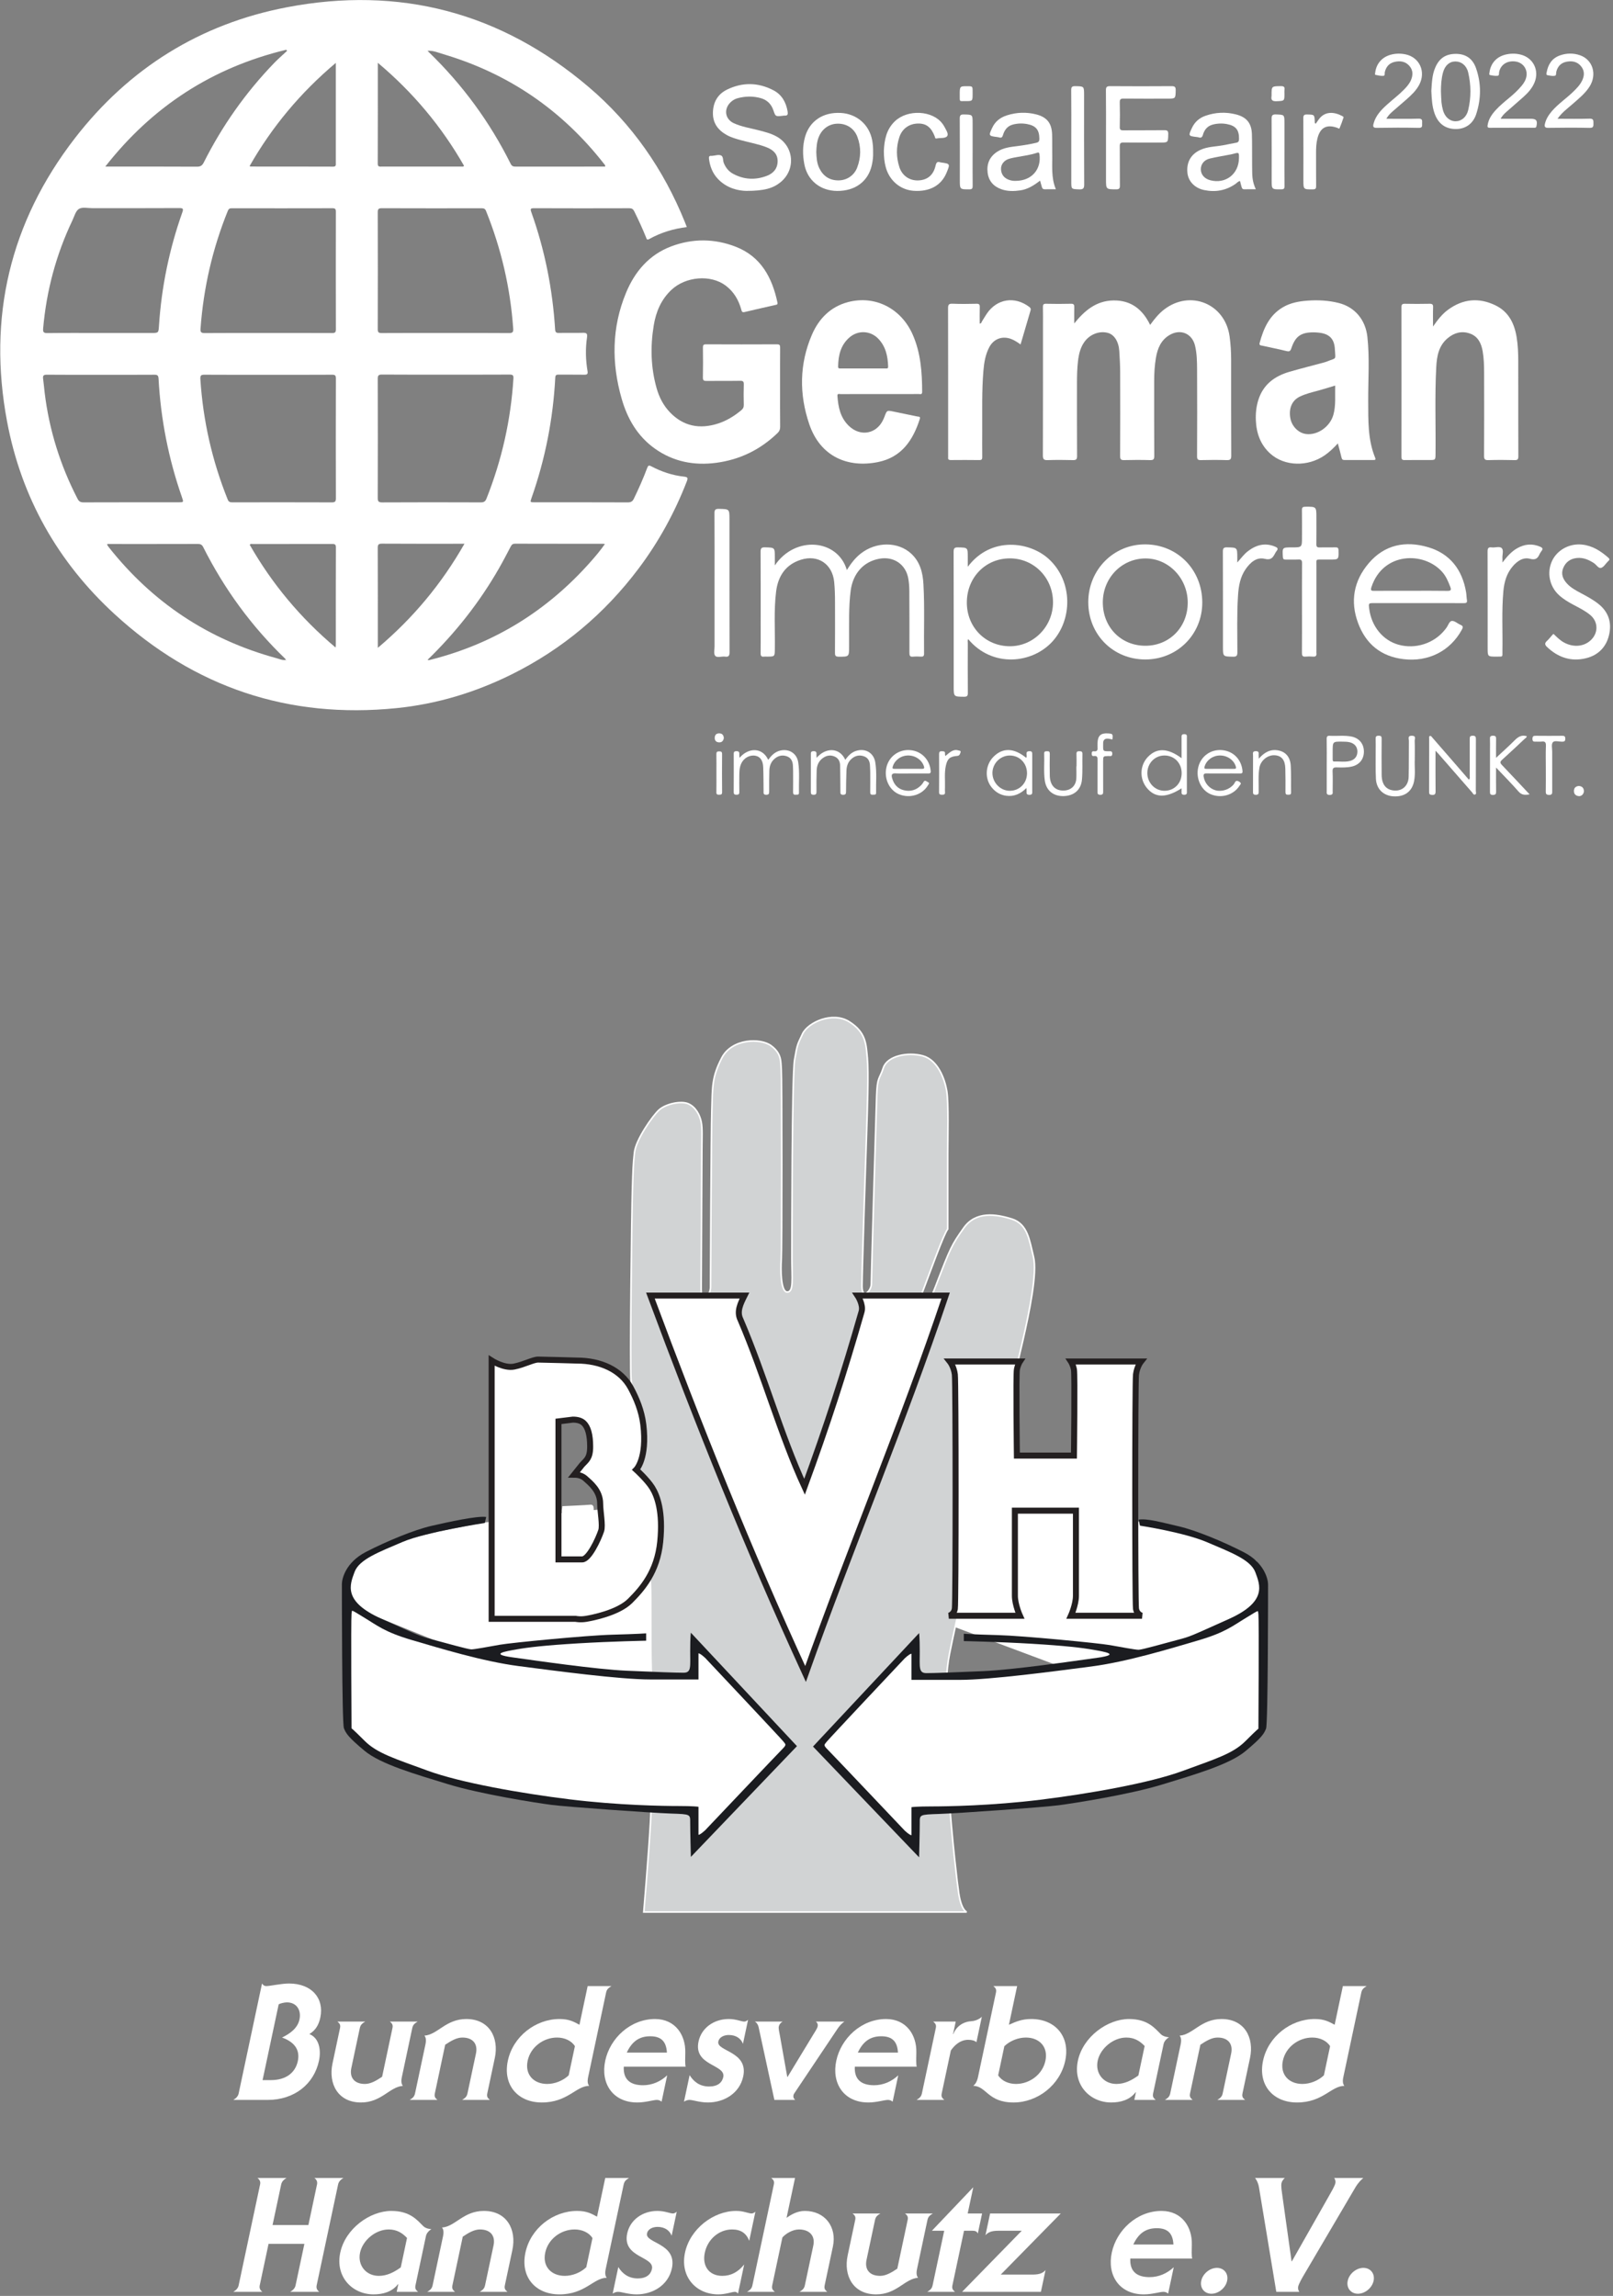 <?xml version="1.0" encoding="UTF-8" standalone="no"?>
<!DOCTYPE svg PUBLIC "-//W3C//DTD SVG 1.1//EN" "http://www.w3.org/Graphics/SVG/1.1/DTD/svg11.dtd">
<svg width="100%" height="100%" viewBox="0 0 553 787" version="1.1" xmlns="http://www.w3.org/2000/svg" xmlns:xlink="http://www.w3.org/1999/xlink" xml:space="preserve" xmlns:serif="http://www.serif.com/" style="fill-rule:evenodd;clip-rule:evenodd;">
    <rect x="0" y="0" width="553" height="787" fill="#808080" stroke="none"/>
    <g transform="matrix(1,0,0,1,-353.895,-2039.86)">
        <g transform="matrix(3.28,0,0,3.28,341.952,1123.64)">
            <g transform="matrix(1.411,0,0,1.411,31.45,-335.775)">
                <g transform="matrix(0.556,0,0,0.556,58.821,546.888)">
                    <path d="M0,22.442L10.572,21.036L20.058,17.742L25.924,14.67L26.943,12.048L26.164,8.387L22.773,6.753L14.696,3.737L10.99,3.31L2.648,0.596L-10.393,0L-13.769,15.358L-13.934,17.234" style="fill:white;fill-rule:nonzero;"/>
                </g>
                <g transform="matrix(0.556,0,0,0.556,22.39,559.855)">
                    <path d="M0,-21.449L-11.519,-20.01L-17.186,-18.88L-23.236,-17.411L-25.024,-16.617L-27.473,-15.359L-28.598,-14.167L-29.326,-12.38L-29.326,-10.196L-27.473,-8.276L-15.226,-3.31L-9.268,-2.053L10.973,0.397L10.973,-13.149L5.031,-21.846L0,-21.449Z" style="fill:white;fill-rule:nonzero;"/>
                </g>
                <g transform="matrix(0.556,0,0,0.556,27.982,510.828)">
                    <path d="M0,120.015L43.028,120.015C43.028,120.015 42.316,119.838 41.961,117.526C41.606,115.215 39.116,93.879 40.716,85.7C42.316,77.521 49.607,47.828 50.495,43.917C51.384,40.005 52.451,34.849 51.917,32.715C51.384,30.582 51.162,28.359 49.029,27.693C46.895,27.026 44.228,26.626 42.628,28.893C41.028,31.16 40.894,31.426 38.894,36.627C36.894,41.828 35.827,41.694 36.494,39.561C37.16,37.427 36.76,38.361 37.427,36.627C38.094,34.893 39.961,29.693 40.494,29.026L40.494,18.891C40.494,17.025 40.628,12.224 40.361,10.624C40.094,9.024 39.161,6.49 37.16,5.956C35.16,5.423 32.448,5.956 31.915,7.557C31.382,9.157 31.115,8.712 31.026,11.291C30.938,13.869 30.315,35.471 30.315,36.36C30.315,37.249 29.071,38.583 29.071,36.627C29.071,34.671 29.604,18.58 29.693,16.002C29.781,13.424 29.959,8.09 29.781,6.223C29.604,4.356 29.604,2.845 27.382,1.423C25.159,0 21.87,1.511 21.158,3.023C20.447,4.534 20.447,4.445 20.092,6.49C19.736,8.535 19.736,30.404 19.736,32.982C19.736,35.56 20.003,37.427 19.114,37.427C18.225,37.427 18.225,34.316 18.314,33.16C18.403,32.004 18.403,8.712 18.314,7.735C18.225,6.757 18.403,5.69 16.98,4.623C15.558,3.556 11.735,3.645 10.401,6.223C9.068,8.801 9.157,10.046 9.068,13.157C8.979,16.269 8.89,35.827 8.89,36.805C8.89,37.783 7.645,39.65 7.645,36.983C7.645,34.316 7.734,20.27 7.734,18.58C7.734,16.891 7.823,15.647 7.645,14.758C7.468,13.869 6.934,12.802 5.956,12.357C4.978,11.913 2.934,12.357 2.045,13.157C1.156,13.958 -1.067,17.158 -1.245,18.847C-1.423,20.536 -1.423,20.981 -1.511,23.648C-1.6,26.315 -1.867,47.651 -1.689,49.162C-1.689,49.162 0.8,75.121 0.889,76.366C0.978,77.61 0.889,84.722 0.978,87.211C1.067,89.701 1.156,103.48 0.889,108.103C0.622,112.725 0,120.015 0,120.015Z" style="fill:rgb(209,211,212);fill-rule:nonzero;stroke:white;stroke-width:0.21px;"/>
                </g>
                <g transform="matrix(0.556,0,0,0.556,64.638,573.405)">
                    <path d="M0,-44.806L0.178,-44.006C0.178,-44.006 6.045,-43.117 9.157,-41.783C12.269,-40.45 14.936,-39.472 15.558,-37.783C16.18,-36.093 17.158,-33.871 12.002,-31.56C6.845,-29.248 6.935,-29.248 5.245,-28.804C3.556,-28.359 0.444,-27.47 0,-27.47C-0.444,-27.47 -2.311,-27.826 -3.823,-28.092C-5.334,-28.359 -15.38,-29.337 -18.758,-29.426C-22.136,-29.515 -23.292,-29.604 -23.292,-29.604L-23.292,-28.626C-23.292,-28.626 -18.669,-28.537 -14.224,-28.271C-9.779,-28.004 -7.557,-27.737 -6.045,-27.47C-4.533,-27.204 -2.311,-26.848 -5.512,-26.404C-8.712,-25.959 -16.625,-24.803 -20.714,-24.625C-24.803,-24.448 -27.203,-24.359 -28.27,-24.359C-29.337,-24.359 -29.159,-25.159 -29.159,-27.204C-29.159,-29.248 -29.248,-29.693 -29.248,-29.693L-43.383,-14.58L-29.248,0.178C-29.248,0.178 -29.159,-3.201 -29.159,-4.356C-29.159,-5.512 -29.248,-5.512 -26.581,-5.601C-23.914,-5.69 -12.713,-6.49 -10.668,-6.756C-8.624,-7.023 -1.245,-8.179 3.111,-9.513C7.468,-10.846 12.09,-12.18 14.224,-13.957C16.358,-15.736 16.713,-16.269 16.98,-16.98C17.246,-17.691 17.246,-35.56 17.246,-36.183C17.246,-36.805 16.803,-39.027 14.046,-40.45C11.29,-41.872 7.645,-43.383 5.334,-43.917C3.023,-44.45 1.156,-44.984 0,-44.806" style="fill:rgb(27,28,32);fill-rule:nonzero;"/>
                </g>
                <g transform="matrix(0.556,0,0,0.556,47.868,566.875)">
                    <path d="M0,-11.822L0,-15.201C0,-15.201 0,-15.645 -1.066,-14.668C-1.066,-14.668 -11.113,-4 -11.468,-3.555C-11.824,-3.111 -12.001,-3.021 -11.379,-2.399C-10.757,-1.777 -1.066,8.447 -1.066,8.447C0,9.424 0,8.98 0,8.98L0,5.335C0,5.335 0.622,5.246 2.578,5.246C4.534,5.246 10.579,5.157 17.069,4.357C23.558,3.557 31.648,2.134 36.005,0.534C40.361,-1.066 42.761,-1.777 44.45,-3.466C46.139,-5.155 46.228,-5.155 46.228,-5.155C46.228,-5.155 46.317,-19.646 46.228,-20.446C46.139,-21.246 46.228,-21.157 44.45,-20.09C42.672,-19.023 41.694,-18.135 38.049,-17.068C34.405,-16.001 28.626,-14.223 23.825,-13.601C19.025,-12.978 10.402,-11.822 6.312,-11.822L0,-11.822Z" style="fill:white;fill-rule:nonzero;stroke:rgb(27,28,32);stroke-width:0.21px;"/>
                </g>
                <g transform="matrix(0.556,0,0,0.556,16.307,573.375)">
                    <path d="M0,-45.107L-0.178,-44.307C-0.178,-44.307 -8.024,-43.116 -11.135,-41.783C-14.247,-40.449 -16.914,-39.471 -17.536,-37.782C-18.158,-36.093 -19.136,-33.871 -13.98,-31.559C-8.824,-29.248 -8.913,-29.248 -7.224,-28.803C-5.534,-28.358 -2.423,-27.47 -1.979,-27.47C-1.534,-27.47 0.333,-27.825 1.844,-28.092C3.355,-28.358 13.401,-29.337 16.779,-29.425C20.158,-29.514 21.313,-29.603 21.313,-29.603L21.313,-28.625C21.313,-28.625 16.69,-28.537 12.246,-28.27C7.801,-28.003 5.578,-27.736 4.067,-27.47C2.555,-27.203 0.333,-26.847 3.533,-26.403C6.734,-25.958 14.646,-24.803 18.735,-24.625C22.825,-24.447 25.225,-24.358 26.292,-24.358C27.358,-24.358 27.181,-25.158 27.181,-27.203C27.181,-29.248 27.27,-29.692 27.27,-29.692L41.405,-14.579L27.27,0.178C27.27,0.178 27.181,-3.2 27.181,-4.355C27.181,-5.511 27.27,-5.511 24.603,-5.6C21.936,-5.689 10.734,-6.489 8.689,-6.756C6.645,-7.022 -0.734,-8.178 -5.09,-9.512C-9.446,-10.845 -14.069,-12.179 -16.202,-13.957C-18.336,-15.735 -18.692,-16.268 -18.958,-16.979C-19.225,-17.69 -19.225,-35.559 -19.225,-36.182C-19.225,-36.804 -18.781,-39.026 -16.025,-40.449C-13.269,-41.872 -9.624,-43.383 -7.313,-43.916C-5.001,-44.449 -1.156,-45.285 0,-45.107" style="fill:rgb(27,28,32);fill-rule:nonzero;"/>
                </g>
                <g transform="matrix(0.556,0,0,0.556,31.976,566.846)">
                    <path d="M0,-11.824L0,-15.202C0,-15.202 0,-15.647 1.066,-14.669C1.066,-14.669 11.112,-4.001 11.468,-3.556C11.823,-3.112 12.002,-3.023 11.379,-2.401C10.757,-1.778 1.066,8.445 1.066,8.445C0,9.423 0,8.979 0,8.979L0,5.333C0,5.333 -0.623,5.245 -2.578,5.245C-4.534,5.245 -10.579,5.156 -17.069,4.356C-23.559,3.556 -31.649,2.133 -36.005,0.533C-40.361,-1.067 -42.761,-1.778 -44.45,-3.468C-46.14,-5.156 -46.228,-5.156 -46.228,-5.156C-46.228,-5.156 -46.317,-19.647 -46.228,-20.447C-46.14,-21.247 -46.228,-21.158 -44.45,-20.092C-42.672,-19.025 -41.694,-18.136 -38.05,-17.069C-34.405,-16.002 -28.626,-14.224 -23.826,-13.602C-19.025,-12.98 -10.402,-11.824 -6.312,-11.824L0,-11.824Z" style="fill:white;fill-rule:nonzero;stroke:rgb(27,28,32);stroke-width:0.21px;"/>
                </g>
                <g transform="matrix(-0.106,0.546,0.546,0.106,23.504,546.731)">
                    <path d="M1.883,-2.486C2.406,-2.385 3.15,-2.717 2.909,-1.473C2.668,-0.229 1.883,1.724 1.883,1.724C1.883,1.724 0.784,1.784 0.977,1.142C1.168,0.499 1.883,-2.486 1.883,-2.486" style="fill:white;fill-rule:nonzero;"/>
                </g>
                <g transform="matrix(0.556,0,0,0.556,44.116,558.738)">
                    <path d="M0,-46.139C-2.34,-37.947 -4.667,-30.804 -7.601,-22.803C-10.801,-29.737 -12.935,-37.605 -16.136,-45.072C-16.669,-46.139 -16.136,-47.206 -15.602,-48.273L-28.137,-48.273C-21.736,-31.07 -15.068,-14.402 -7.467,2.134C-1.6,-14.402 5.467,-31.204 11.202,-48.273L-0.533,-48.273C-0.533,-48.273 0.267,-47.072 0,-46.139" style="fill:white;fill-rule:nonzero;"/>
                </g>
                <g transform="matrix(0.556,0,0,0.556,44.116,558.738)">
                    <path d="M0,-46.139C-2.34,-37.947 -4.667,-30.804 -7.601,-22.803C-10.801,-29.737 -12.935,-37.605 -16.136,-45.072C-16.669,-46.139 -16.136,-47.206 -15.602,-48.273L-28.137,-48.273C-21.736,-31.07 -15.068,-14.402 -7.467,2.134C-1.6,-14.402 5.467,-31.204 11.202,-48.273L-0.533,-48.273C-0.533,-48.273 0.267,-47.072 0,-46.139Z" style="fill:white;fill-rule:nonzero;stroke:rgb(35,31,32);stroke-width:0.8px;"/>
                </g>
                <g transform="matrix(0.556,0,0,0.556,27.946,551.101)">
                    <path d="M0,-17.355C-0.222,-19.199 -0.918,-20.852 -1.687,-22.273C-2.997,-24.678 -5.735,-25.88 -8.834,-25.88C-8.834,-25.88 -13.348,-26.013 -14.014,-26.013C-14.681,-26.013 -15.881,-25.346 -17.215,-25.08C-18.548,-24.813 -20.206,-25.88 -20.206,-25.88L-20.206,8.524L-9.014,8.524C-9.014,8.524 -8.414,8.658 -7.613,8.524C-6.813,8.391 -3.346,7.724 -1.746,6.124C-0.146,4.524 1.854,2.257 2.254,-1.743C2.654,-5.744 1.854,-7.878 1.188,-8.944C0.521,-10.011 -0.946,-11.345 -0.946,-11.345C-0.946,-11.345 0.546,-12.83 0,-17.355M-9.214,-10.678C-8.6,-10.678 -8.107,-10.51 -7.734,-10.175C-7.032,-9.547 -5.747,-8.541 -5.747,-6.811C-5.747,-5.783 -5.373,-3.935 -5.613,-3.21C-5.996,-2.063 -7.246,0.606 -8.145,0.606L-11.303,0.606L-11.303,-17.779L-9.384,-18.014C-8.746,-18.014 -8.265,-17.862 -7.941,-17.559C-7.367,-17.018 -7.08,-15.969 -7.08,-14.412C-7.08,-12.864 -7.607,-12.606 -8.147,-12.011L-9.214,-10.678Z" style="fill:white;fill-rule:nonzero;"/>
                </g>
                <g transform="matrix(0.556,0,0,0.556,27.946,551.101)">
                    <path d="M0,-17.355C-0.222,-19.199 -0.918,-20.852 -1.687,-22.273C-2.997,-24.678 -5.735,-25.88 -8.834,-25.88C-8.834,-25.88 -13.348,-26.013 -14.014,-26.013C-14.681,-26.013 -15.881,-25.346 -17.215,-25.08C-18.548,-24.813 -20.206,-25.88 -20.206,-25.88L-20.206,8.524L-9.014,8.524C-9.014,8.524 -8.414,8.658 -7.613,8.524C-6.813,8.391 -3.346,7.724 -1.746,6.124C-0.146,4.524 1.854,2.257 2.254,-1.743C2.654,-5.744 1.854,-7.878 1.188,-8.944C0.521,-10.011 -0.946,-11.345 -0.946,-11.345C-0.946,-11.345 0.546,-12.83 0,-17.355ZM-9.214,-10.678C-8.6,-10.678 -8.107,-10.51 -7.734,-10.175C-7.032,-9.547 -5.747,-8.541 -5.747,-6.811C-5.747,-5.783 -5.373,-3.935 -5.613,-3.21C-5.996,-2.063 -7.246,0.606 -8.145,0.606L-11.303,0.606L-11.303,-17.779L-9.384,-18.014C-8.746,-18.014 -8.265,-17.862 -7.941,-17.559C-7.367,-17.018 -7.08,-15.969 -7.08,-14.412C-7.08,-12.864 -7.607,-12.606 -8.147,-12.011L-9.214,-10.678Z" style="fill:white;fill-rule:nonzero;stroke:rgb(35,31,32);stroke-width:0.8px;"/>
                </g>
                <g transform="matrix(0.556,0,0,0.556,59.995,544.565)">
                    <path d="M0,5.869L0,17.203C0,18.404 -0.666,19.87 -0.666,19.87L8.802,19.87C8.802,19.87 8.135,19.737 8.001,18.937C7.868,18.137 7.868,-11.2 8.001,-12.267C8.135,-13.334 8.668,-14.001 8.668,-14.001L-0.666,-14.001C-0.666,-14.001 -0.4,-13.6 -0.266,-12.934C-0.133,-12.267 -0.266,-1.466 -0.266,-1.466L-7.867,-1.466C-7.867,-1.466 -8.001,-12.267 -7.867,-12.934C-7.734,-13.6 -7.467,-14.001 -7.467,-14.001L-16.801,-14.001C-16.801,-14.001 -16.268,-13.334 -16.134,-12.267C-16.001,-11.2 -16.001,18.137 -16.134,18.937C-16.268,19.737 -16.934,19.87 -16.934,19.87L-7.467,19.87C-7.467,19.87 -8.134,18.404 -8.134,17.203L-8.134,5.869L0,5.869Z" style="fill:white;fill-rule:nonzero;stroke:rgb(35,31,32);stroke-width:0.8px;"/>
                </g>
            </g>
        </g>
        <g transform="matrix(3.28,0,0,3.28,341.952,1123.64)">
            <g transform="matrix(1.411,0,0,1.411,-92.371,-273.862)">
                <g transform="matrix(0.556,0,0,0.556,5.609,511.154)">
                    <path d="M147.956,65.538C151.515,65.538 154.133,63.431 154.795,60.32C155.093,58.914 154.842,57.295 153.508,56.762C154.283,56.313 154.752,55.61 154.974,54.566C155.517,52.01 153.831,50.031 150.804,50.031C150.292,50.031 149.657,50.116 149.085,50.202C148.535,50.287 148.027,50.372 147.793,50.372C147.495,50.372 147.352,50.244 147.206,50.031L144.091,64.687C144.009,65.07 143.716,65.346 143.377,65.538L147.956,65.538ZM149.427,52.798C149.667,52.67 150.185,52.543 150.526,52.543C151.784,52.543 152.467,53.544 152.195,54.823C151.946,55.995 150.918,56.719 149.871,57.231C151.339,57.743 152.325,58.723 151.976,60.364C151.641,61.94 150.371,62.899 148.389,62.899L147.28,62.899L149.427,52.798Z" style="fill:white;fill-rule:nonzero;"/>
                </g>
                <g transform="matrix(0.556,0,0,0.556,5.609,511.154)">
                    <path d="M163.207,62.451C162.411,62.984 161.681,63.41 160.914,63.41C159.507,63.41 158.835,62.558 159.107,61.279L160.24,55.951C160.344,55.462 160.657,55.292 160.953,55.102L157.249,55.102C157.464,55.292 157.705,55.462 157.601,55.951L156.595,60.682C156.02,63.389 157.321,65.879 160.389,65.879C163.138,65.879 164.198,63.793 165.971,63.666C165.803,63.453 165.701,63.133 165.837,62.494L167.227,55.951C167.331,55.462 167.644,55.292 167.941,55.102L164.236,55.102C164.451,55.292 164.692,55.462 164.588,55.951L163.207,62.451Z" style="fill:white;fill-rule:nonzero;"/>
                </g>
                <g transform="matrix(0.556,0,0,0.556,5.609,511.154)">
                    <path d="M171.609,58.188C172.405,57.656 173.135,57.229 173.902,57.229C175.309,57.229 175.981,58.082 175.709,59.361L174.576,64.688C174.472,65.178 174.159,65.347 173.863,65.538L177.567,65.538C177.352,65.347 177.111,65.178 177.215,64.688L178.221,59.957C178.796,57.251 177.495,54.761 174.427,54.761C171.678,54.761 170.618,56.846 168.845,56.974C169.013,57.187 169.115,57.506 168.979,58.146L167.589,64.688C167.484,65.178 167.172,65.347 166.875,65.538L170.58,65.538C170.365,65.347 170.124,65.178 170.228,64.688L171.609,58.188Z" style="fill:white;fill-rule:nonzero;"/>
                </g>
                <g transform="matrix(0.556,0,0,0.556,5.609,511.154)">
                    <path d="M189.498,55.527C188.752,55.123 188.126,54.761 186.847,54.761C183.65,54.761 180.646,57.08 179.957,60.32C179.269,63.559 181.287,65.879 184.484,65.879C187.936,65.879 189.045,63.666 190.79,63.666C190.622,63.453 190.52,63.133 190.656,62.494L193.052,51.222C193.156,50.732 193.469,50.563 193.765,50.372L190.593,50.372L189.498,55.527ZM188.067,62.259C187.29,63.005 186.181,63.41 185.201,63.41C183.41,63.41 182.202,62.174 182.596,60.32C182.991,58.466 184.724,57.229 186.514,57.229C187.495,57.229 188.432,57.634 188.891,58.38L188.067,62.259Z" style="fill:white;fill-rule:nonzero;"/>
                </g>
                <g transform="matrix(0.556,0,0,0.556,5.609,511.154)">
                    <path d="M203.648,61.107C203.558,60.83 203.582,59.915 203.599,59.235C203.662,56.931 202.292,54.761 199.566,54.761C196.286,54.761 193.57,57.315 192.932,60.32C192.293,63.325 193.922,65.879 197.202,65.879C198.31,65.879 199.341,65.538 199.809,65.538C200.108,65.539 200.277,65.645 200.442,65.772L201.189,62.258C200.309,63.09 199.182,63.581 197.968,63.581C196.2,63.581 195.311,62.749 195.405,61.107L203.648,61.107ZM195.803,59.235C196.468,57.806 197.415,57.059 198.928,57.059C200.441,57.059 201.07,57.806 201.15,59.235L195.803,59.235Z" style="fill:white;fill-rule:nonzero;"/>
                </g>
                <g transform="matrix(0.556,0,0,0.556,5.609,511.154)">
                    <path d="M203.426,65.772C203.645,65.644 203.859,65.538 204.157,65.538C204.391,65.538 204.735,65.623 205.142,65.708C205.571,65.794 206.064,65.879 206.618,65.879C208.728,65.879 210.833,64.687 211.318,62.408C212.033,59.041 207.721,59.084 208.002,57.762C208.138,57.123 208.828,56.889 209.404,56.889C210.384,56.889 211.025,57.379 211.284,58.061L211.963,54.867C211.808,54.995 211.636,55.102 211.445,55.102C211.275,55.102 210.995,55.016 210.651,54.931C210.307,54.846 209.877,54.761 209.387,54.761C207.405,54.761 205.747,55.952 205.363,57.762C204.67,61.023 209.023,60.789 208.66,62.494C208.502,63.24 207.902,63.751 206.772,63.751C205.537,63.751 204.715,63.112 204.177,62.238L203.426,65.772Z" style="fill:white;fill-rule:nonzero;"/>
                </g>
                <g transform="matrix(0.556,0,0,0.556,5.609,511.154)">
                    <path d="M217.228,62.472L217.185,62.472L216.195,56.91C216.115,56.484 216.002,56.015 216.056,55.76C216.12,55.462 216.283,55.292 216.558,55.102L212.873,55.102C213.174,55.292 213.324,55.589 213.383,55.909L215.469,65.538L218.238,65.538C218.044,65.347 217.952,65.178 218.015,64.88C218.029,64.816 218.099,64.688 218.22,64.518L223.899,56.037C224.177,55.632 224.479,55.313 224.801,55.102L221.01,55.102C221.203,55.292 221.295,55.462 221.232,55.76C221.178,56.015 220.865,56.484 220.604,56.91L217.228,62.472Z" style="fill:white;fill-rule:nonzero;"/>
                </g>
                <g transform="matrix(0.556,0,0,0.556,5.609,511.154)">
                    <path d="M234.432,61.107C234.342,60.83 234.366,59.915 234.383,59.235C234.446,56.931 233.076,54.761 230.35,54.761C227.07,54.761 224.354,57.315 223.716,60.32C223.077,63.325 224.707,65.879 227.987,65.879C229.094,65.879 230.125,65.538 230.594,65.538C230.892,65.539 231.061,65.645 231.226,65.772L231.973,62.258C231.093,63.09 229.966,63.581 228.752,63.581C226.984,63.581 226.095,62.749 226.189,61.107L234.432,61.107ZM226.587,59.235C227.253,57.806 228.2,57.059 229.712,57.059C231.225,57.059 231.854,57.806 231.934,59.235L226.587,59.235Z" style="fill:white;fill-rule:nonzero;"/>
                </g>
                <g transform="matrix(0.556,0,0,0.556,5.609,511.154)">
                    <path d="M238.113,65.538C237.898,65.347 237.657,65.178 237.761,64.688L238.98,58.956C239.778,57.805 240.647,57.528 241.286,57.528C241.818,57.528 242.175,57.656 242.39,57.848L243.109,54.463C242.656,54.889 242.049,55.038 241.661,55.059C240.604,55.123 239.676,55.783 239.318,56.762L239.276,56.762L239.629,55.102L236.627,55.102C236.842,55.293 237.083,55.463 236.979,55.953L235.122,64.688C235.018,65.178 234.705,65.347 234.409,65.538L238.113,65.538Z" style="fill:white;fill-rule:nonzero;"/>
                </g>
                <g transform="matrix(0.556,0,0,0.556,5.609,511.154)">
                    <path d="M247.813,50.372L244.642,50.372C244.857,50.563 245.098,50.732 244.994,51.222L242.598,62.494C242.462,63.133 242.223,63.453 241.965,63.666C243.711,63.666 243.879,65.879 247.331,65.879C250.528,65.879 253.532,63.559 254.22,60.32C254.909,57.08 252.891,54.761 249.694,54.761C248.415,54.761 247.635,55.123 246.718,55.527L247.813,50.372ZM246.111,58.38C246.888,57.634 247.997,57.229 248.977,57.229C250.768,57.229 251.976,58.466 251.581,60.32C251.187,62.174 249.454,63.41 247.664,63.41C246.683,63.41 245.746,63.005 245.287,62.259L246.111,58.38Z" style="fill:white;fill-rule:nonzero;"/>
                </g>
                <g transform="matrix(0.556,0,0,0.556,5.609,511.154)">
                    <path d="M266.277,65.538C266.062,65.346 265.821,65.176 265.925,64.687L267.329,58.082C267.411,57.698 267.76,57.357 268.052,57.187C267.903,57.187 267.32,57.123 266.984,56.804C266.172,56.016 265.247,54.761 262.711,54.761C259.876,54.761 256.59,57.102 255.906,60.32C255.222,63.538 257.513,65.879 260.347,65.879C261.562,65.879 262.802,65.56 263.599,64.517L263.642,64.517L263.425,65.538L266.277,65.538ZM263.968,62.281C263.086,62.92 262.151,63.41 261.043,63.41C259.316,63.41 258.192,61.982 258.545,60.32C258.899,58.657 260.63,57.229 262.356,57.229C263.465,57.229 264.192,57.72 264.802,58.359L263.968,62.281Z" style="fill:white;fill-rule:nonzero;"/>
                </g>
                <g transform="matrix(0.556,0,0,0.556,5.609,511.154)">
                    <path d="M272.228,58.188C273.023,57.656 273.753,57.229 274.521,57.229C275.928,57.229 276.599,58.082 276.328,59.361L275.195,64.688C275.091,65.178 274.778,65.347 274.482,65.538L278.186,65.538C277.971,65.347 277.73,65.178 277.834,64.688L278.84,59.957C279.415,57.251 278.114,54.761 275.046,54.761C272.297,54.761 271.236,56.846 269.464,56.974C269.631,57.187 269.734,57.506 269.598,58.146L268.207,64.688C268.103,65.178 267.79,65.347 267.494,65.538L271.199,65.538C270.983,65.347 270.742,65.178 270.846,64.688L272.228,58.188Z" style="fill:white;fill-rule:nonzero;"/>
                </g>
                <g transform="matrix(0.556,0,0,0.556,5.609,511.154)">
                    <path d="M290.117,55.527C289.371,55.123 288.745,54.761 287.466,54.761C284.269,54.761 281.265,57.08 280.576,60.32C279.888,63.559 281.906,65.879 285.103,65.879C288.555,65.879 289.664,63.666 291.409,63.666C291.241,63.453 291.139,63.133 291.275,62.494L293.671,51.222C293.775,50.732 294.088,50.563 294.384,50.372L291.212,50.372L290.117,55.527ZM288.686,62.259C287.909,63.005 286.8,63.41 285.819,63.41C284.029,63.41 282.821,62.174 283.215,60.32C283.609,58.466 285.343,57.229 287.133,57.229C288.114,57.229 289.05,57.634 289.51,58.38L288.686,62.259Z" style="fill:white;fill-rule:nonzero;"/>
                </g>
                <g transform="matrix(0.556,0,0,0.556,5.609,511.154)">
                    <path d="M148.61,82.2L149.761,76.787C149.842,76.403 150.135,76.128 150.474,75.937L146.599,75.937C146.857,76.128 147.033,76.403 146.951,76.787L144.089,90.253C144.007,90.637 143.714,90.912 143.376,91.103L147.251,91.103C146.993,90.912 146.817,90.637 146.898,90.253L148.076,84.712L152.851,84.712L151.673,90.253C151.592,90.637 151.299,90.912 150.96,91.103L154.835,91.103C154.577,90.912 154.401,90.637 154.483,90.253L157.345,76.787C157.426,76.403 157.719,76.128 158.058,75.937L154.183,75.937C154.441,76.128 154.617,76.403 154.535,76.787L153.385,82.2L148.61,82.2Z" style="fill:white;fill-rule:nonzero;"/>
                </g>
                <g transform="matrix(0.556,0,0,0.556,5.609,511.154)">
                    <path d="M168,91.103C167.785,90.911 167.545,90.741 167.649,90.252L169.053,83.647C169.134,83.263 169.484,82.922 169.775,82.752C169.626,82.752 169.044,82.688 168.707,82.369C167.896,81.581 166.97,80.326 164.434,80.326C161.599,80.326 158.313,82.667 157.629,85.885C156.945,89.103 159.236,91.444 162.071,91.444C163.286,91.444 164.526,91.124 165.323,90.082L165.365,90.082L165.148,91.103L168,91.103ZM165.692,87.845C164.81,88.485 163.874,88.975 162.766,88.975C161.04,88.975 159.915,87.547 160.268,85.885C160.622,84.222 162.353,82.794 164.08,82.794C165.188,82.794 165.915,83.284 166.525,83.924L165.692,87.845Z" style="fill:white;fill-rule:nonzero;"/>
                </g>
                <g transform="matrix(0.556,0,0,0.556,5.609,511.154)">
                    <path d="M173.951,83.753C174.747,83.22 175.477,82.794 176.244,82.794C177.651,82.794 178.323,83.647 178.051,84.925L176.918,90.253C176.814,90.743 176.501,90.912 176.205,91.103L179.909,91.103C179.694,90.912 179.453,90.743 179.557,90.253L180.563,85.522C181.138,82.816 179.837,80.326 176.769,80.326C174.02,80.326 172.96,82.411 171.187,82.539C171.355,82.752 171.457,83.071 171.321,83.711L169.931,90.253C169.826,90.743 169.514,90.912 169.217,91.103L172.922,91.103C172.707,90.912 172.466,90.743 172.57,90.253L173.951,83.753Z" style="fill:white;fill-rule:nonzero;"/>
                </g>
                <g transform="matrix(0.556,0,0,0.556,5.609,511.154)">
                    <path d="M191.84,81.092C191.094,80.687 190.468,80.326 189.189,80.326C185.992,80.326 182.988,82.645 182.299,85.885C181.611,89.124 183.629,91.444 186.826,91.444C190.278,91.444 191.387,89.23 193.132,89.23C192.964,89.018 192.862,88.698 192.998,88.059L195.394,76.787C195.498,76.297 195.811,76.128 196.107,75.937L192.935,75.937L191.84,81.092ZM190.409,87.824C189.632,88.57 188.523,88.975 187.543,88.975C185.752,88.975 184.544,87.739 184.938,85.885C185.333,84.03 187.066,82.794 188.856,82.794C189.837,82.794 190.774,83.199 191.233,83.945L190.409,87.824Z" style="fill:white;fill-rule:nonzero;"/>
                </g>
                <g transform="matrix(0.556,0,0,0.556,5.609,511.154)">
                    <path d="M193.923,91.337C194.142,91.209 194.356,91.103 194.654,91.103C194.888,91.103 195.232,91.188 195.639,91.273C196.068,91.359 196.561,91.444 197.115,91.444C199.225,91.444 201.33,90.252 201.815,87.973C202.53,84.606 198.218,84.649 198.499,83.327C198.635,82.688 199.325,82.453 199.901,82.453C200.881,82.453 201.522,82.944 201.781,83.626L202.46,80.432C202.305,80.56 202.133,80.666 201.942,80.666C201.772,80.666 201.492,80.581 201.148,80.496C200.804,80.411 200.374,80.326 199.884,80.326C197.902,80.326 196.244,81.517 195.86,83.327C195.167,86.588 199.52,86.354 199.157,88.058C198.999,88.804 198.399,89.316 197.268,89.316C196.034,89.316 195.212,88.677 194.674,87.803L193.923,91.337Z" style="fill:white;fill-rule:nonzero;"/>
                </g>
                <g transform="matrix(0.556,0,0,0.556,5.609,511.154)">
                    <path d="M211.446,87.462C210.637,88.464 209.697,88.975 208.525,88.975C206.779,88.975 205.819,87.675 206.2,85.885C206.58,84.094 208.092,82.794 209.839,82.794C211.011,82.794 211.733,83.306 212.117,84.307L212.94,80.432C212.785,80.56 212.614,80.666 212.422,80.666C212.251,80.666 211.971,80.581 211.627,80.496C211.283,80.411 210.939,80.326 210.364,80.326C207.36,80.326 204.236,82.709 203.561,85.885C202.886,89.06 204.997,91.444 208.001,91.444C208.981,91.444 209.841,91.103 210.204,91.103C210.395,91.104 210.522,91.21 210.622,91.337L211.446,87.462Z" style="fill:white;fill-rule:nonzero;"/>
                </g>
                <g transform="matrix(0.556,0,0,0.556,5.609,511.154)">
                    <path d="M215.53,91.103C215.315,90.912 215.074,90.743 215.178,90.253L216.537,83.86C216.986,83.348 217.893,82.794 218.746,82.794C220.152,82.794 220.931,83.647 220.659,84.925L219.526,90.253C219.422,90.743 219.109,90.912 218.813,91.103L222.517,91.103C222.302,90.912 222.061,90.743 222.165,90.253L223.266,85.075C223.823,82.454 222.211,80.326 219.526,80.326C218.482,80.326 217.644,80.858 217.093,81.241L218.221,75.937L215.049,75.937C215.264,76.128 215.505,76.297 215.401,76.787L212.539,90.253C212.434,90.743 212.122,90.912 211.825,91.103L215.53,91.103Z" style="fill:white;fill-rule:nonzero;"/>
                </g>
                <g transform="matrix(0.556,0,0,0.556,5.609,511.154)">
                    <path d="M231.847,88.016C231.051,88.549 230.321,88.975 229.554,88.975C228.147,88.975 227.475,88.123 227.747,86.844L228.88,81.516C228.984,81.026 229.297,80.857 229.593,80.666L225.889,80.666C226.104,80.857 226.345,81.026 226.241,81.516L225.235,86.247C224.66,88.954 225.961,91.444 229.029,91.444C231.778,91.444 232.838,89.358 234.611,89.23C234.443,89.018 234.341,88.698 234.477,88.059L235.867,81.516C235.972,81.026 236.284,80.857 236.581,80.666L232.876,80.666C233.091,80.857 233.333,81.026 233.228,81.516L231.847,88.016Z" style="fill:white;fill-rule:nonzero;"/>
                </g>
                <g transform="matrix(0.556,0,0,0.556,5.609,511.154)">
                    <path d="M241.225,80.666L241.968,77.173L236.457,82.965L238.097,82.965L236.548,90.253C236.444,90.743 236.131,90.912 235.835,91.103L239.539,91.103C239.324,90.912 239.083,90.743 239.187,90.253L240.736,82.965L241.844,82.965C242.185,82.965 242.47,83.029 242.572,83.348L243.142,80.666L241.225,80.666Z" style="fill:white;fill-rule:nonzero;"/>
                </g>
                <g transform="matrix(0.556,0,0,0.556,5.609,511.154)">
                    <path d="M250.98,91.103L251.595,88.208C251.145,88.719 250.573,88.805 249.785,88.805L245.632,88.805L253.624,80.666L244.21,80.666L243.594,83.561C244.044,83.05 244.616,82.965 245.404,82.965L248.428,82.965L240.479,91.103L250.98,91.103Z" style="fill:white;fill-rule:nonzero;"/>
                </g>
                <g transform="matrix(0.556,0,0,0.556,5.609,511.154)">
                    <path d="M271.138,86.672C271.047,86.395 271.071,85.48 271.088,84.799C271.152,82.496 269.781,80.326 267.055,80.326C263.775,80.326 261.06,82.88 260.421,85.884C259.782,88.89 261.412,91.444 264.692,91.444C265.8,91.444 266.83,91.103 267.299,91.103C267.598,91.104 267.767,91.21 267.932,91.337L268.678,87.823C267.799,88.655 266.672,89.145 265.457,89.145C263.689,89.145 262.801,88.314 262.894,86.672L271.138,86.672ZM263.292,84.799C263.958,83.37 264.905,82.624 266.418,82.624C267.93,82.624 268.56,83.37 268.639,84.799L263.292,84.799Z" style="fill:white;fill-rule:nonzero;"/>
                </g>
                <g transform="matrix(0.556,0,0,0.556,5.609,511.154)">
                    <path d="M275.791,89.634C275.995,88.676 275.37,87.91 274.433,87.91C273.497,87.91 272.546,88.676 272.343,89.634C272.139,90.592 272.764,91.358 273.7,91.358C274.637,91.358 275.588,90.592 275.791,89.634Z" style="fill:white;fill-rule:nonzero;"/>
                </g>
                <g transform="matrix(0.556,0,0,0.556,5.609,511.154)">
                    <path d="M290.058,75.937C290.172,76.106 290.271,76.339 290.208,76.637C290.126,77.021 289.665,77.788 289.355,78.342L284.419,87.036L284.376,87.036L283.157,78.342C283.083,77.788 282.948,77.021 283.03,76.637C283.093,76.339 283.292,76.106 283.477,75.937L279.515,75.937C279.767,76.255 279.966,76.723 280.036,77.191L282.341,91.103L285.408,91.103C285.295,90.933 285.195,90.7 285.258,90.402C285.34,90.019 285.78,89.252 286.111,88.698L292.88,77.191C293.15,76.723 293.548,76.255 293.935,75.937L290.058,75.937Z" style="fill:white;fill-rule:nonzero;"/>
                </g>
                <g transform="matrix(0.556,0,0,0.556,5.609,511.154)">
                    <path d="M295.306,89.634C295.509,88.676 294.885,87.91 293.948,87.91C293.011,87.91 292.061,88.676 291.857,89.634C291.653,90.592 292.278,91.358 293.215,91.358C294.152,91.358 295.102,90.592 295.306,89.634Z" style="fill:white;fill-rule:nonzero;"/>
                </g>
            </g>
        </g>
        <g transform="matrix(1,0,0,1,789.661,430.328)">
            <g transform="matrix(1,0,0,1,-71.964,1055.98)">
                <g transform="matrix(0.713,0,0,0.713,-234.27,573.067)">
                    <path d="M0,284.093C17.029,269.71 30.716,253.25 41.66,234.046L39.626,234.046C27.078,234.046 14.531,234.083 1.984,234.002C0.248,233.991 -0.042,234.543 -0.036,236.128C0.024,251.397 0,266.667 0,281.936L0,284.093ZM-20.194,2.861C-37.171,17.152 -50.872,33.554 -61.654,52.471C-61.348,52.609 -61.24,52.701 -61.131,52.701C-47.922,52.711 -34.714,52.695 -21.505,52.746C-19.981,52.752 -20.193,51.862 -20.193,50.942C-20.195,43.641 -20.194,36.339 -20.194,29.038L-20.194,2.861M-20.311,283.929C-20.243,283.363 -20.199,283.167 -20.199,282.971C-20.195,267.24 -20.219,251.509 -20.157,235.779C-20.151,234.182 -20.873,234.151 -22.074,234.154C-34.751,234.182 -47.429,234.167 -60.106,234.186C-60.573,234.186 -61.157,233.903 -61.585,234.557C-50.826,253.373 -37.156,269.76 -20.311,283.929M0,2.816C0,19.314 0.022,35.306 -0.034,51.298C-0.04,52.931 0.864,52.723 1.866,52.722C14.608,52.717 27.351,52.722 40.093,52.707C40.508,52.706 41.006,52.929 41.464,52.354C30.688,33.503 16.99,17.087 0,2.816M-131.048,52.72L-128.45,52.72C-114.637,52.72 -100.823,52.685 -87.01,52.763C-85.307,52.773 -84.459,52.266 -83.691,50.74C-74.838,33.132 -63.599,17.194 -49.917,3.001C-47.916,0.925 -45.72,-0.963 -43.614,-2.938C-43.766,-3.105 -43.918,-3.271 -44.07,-3.438C-79.411,5.071 -108.265,23.648 -131.048,52.72M-133.184,132.717L-108.881,132.717C-105.47,132.717 -105.46,132.718 -105.234,129.261C-104.008,110.562 -100.261,92.378 -94,74.719C-93.414,73.067 -93.601,72.655 -95.455,72.665C-109.399,72.742 -123.343,72.701 -137.287,72.714C-139.468,72.716 -142.1,72.074 -143.703,73.062C-145.301,74.047 -145.94,76.672 -146.876,78.637C-154.709,95.081 -159.335,112.393 -160.924,130.535C-161.074,132.245 -160.726,132.789 -158.88,132.765C-150.316,132.656 -141.749,132.717 -133.184,132.717M-133.213,152.812C-141.841,152.812 -150.47,152.859 -159.097,152.771C-160.727,152.755 -161.153,153.245 -160.941,154.763C-160.629,156.993 -160.462,159.244 -160.19,161.48C-158.007,179.419 -152.677,196.377 -144.385,212.427C-143.703,213.747 -142.951,214.164 -141.5,214.159C-126.301,214.104 -111.102,214.125 -95.903,214.125C-93.318,214.125 -93.326,214.127 -94.211,211.59C-100.651,193.144 -104.375,174.156 -105.438,154.655C-105.527,153.03 -106.086,152.772 -107.528,152.782C-116.089,152.843 -124.652,152.812 -133.213,152.812M-52.808,132.717C-42.521,132.717 -32.234,132.692 -21.947,132.746C-20.566,132.753 -20.161,132.372 -20.164,130.972C-20.209,112.124 -20.207,93.276 -20.168,74.428C-20.166,73.143 -20.487,72.733 -21.82,72.737C-37.947,72.781 -54.074,72.773 -70.201,72.746C-71.188,72.744 -71.719,72.987 -72.118,73.972C-79.485,92.171 -83.833,111.058 -85.248,130.637C-85.366,132.275 -84.986,132.772 -83.27,132.758C-73.116,132.675 -62.962,132.717 -52.808,132.717M32.534,132.717C42.692,132.717 52.851,132.672 63.008,132.76C64.788,132.775 65.219,132.333 65.093,130.555C63.718,111.024 59.344,92.202 52.03,74.045C51.534,72.813 50.791,72.753 49.745,72.754C33.81,72.77 17.876,72.789 1.942,72.729C0.366,72.723 -0.04,73.148 -0.035,74.71C0.019,93.433 0.019,112.156 -0.035,130.879C-0.04,132.397 0.39,132.759 1.861,132.75C12.085,132.687 22.31,132.717 32.534,132.717M-52.719,152.812C-62.878,152.812 -73.037,152.847 -83.196,152.777C-84.836,152.766 -85.451,152.984 -85.33,154.883C-84.045,174.896 -79.661,194.186 -72.178,212.789C-71.705,213.967 -71.037,214.145 -69.944,214.143C-54.008,214.117 -38.073,214.102 -22.137,214.161C-20.565,214.167 -20.155,213.747 -20.159,212.182C-20.213,192.993 -20.214,173.803 -20.157,154.614C-20.152,153.083 -20.593,152.769 -22.043,152.778C-32.268,152.842 -42.494,152.812 -52.719,152.812M32.695,152.745C22.471,152.745 12.246,152.787 2.022,152.704C0.346,152.691 -0.043,153.15 -0.038,154.791C0.022,173.845 0.022,192.899 -0.038,211.953C-0.044,213.648 0.29,214.182 2.113,214.173C17.914,214.09 33.715,214.102 49.516,214.163C51.016,214.169 51.702,213.713 52.254,212.326C59.631,193.759 63.96,174.522 65.2,154.579C65.297,153.022 64.826,152.706 63.367,152.714C53.143,152.773 42.919,152.745 32.695,152.745M-44.142,289.885C-44.144,289.974 -44.146,290.062 -44.148,290.151C-44.07,290.128 -43.992,290.104 -43.914,290.081C-44.002,290.025 -44.091,289.969 -44.179,289.912C-44.313,289.695 -44.409,289.438 -44.587,289.267C-60.786,273.659 -73.857,255.748 -83.956,235.666C-84.571,234.443 -85.29,234.141 -86.565,234.144C-100.57,234.187 -114.574,234.171 -128.579,234.171L-130.015,234.171C-130.108,234.42 -130.168,234.503 -130.148,234.535C-129.901,234.922 -129.666,235.319 -129.382,235.678C-108.345,262.296 -81.489,280.133 -48.745,289.055C-47.25,289.462 -45.781,290.207 -44.142,289.885M23.88,-2.943C23.879,-3.038 23.879,-3.133 23.878,-3.228C23.862,-3.198 23.828,-3.163 23.834,-3.14C23.851,-3.079 23.886,-3.023 23.915,-2.965C24.14,-2.724 24.357,-2.472 24.594,-2.243C40.75,13.404 53.869,31.28 63.89,51.415C64.493,52.627 65.286,52.738 66.42,52.736C80.225,52.71 94.03,52.72 107.835,52.72L109.32,52.72C109.429,52.001 109.006,51.707 108.736,51.362C88.6,25.603 62.895,7.985 31.538,-1.313C29.047,-2.051 26.589,-3.16 23.88,-2.943M23.88,289.818C24.544,290.162 25.172,289.861 25.802,289.701C56.22,281.953 81.653,266.088 102.4,242.615C104.752,239.953 107.051,237.236 109.197,234.161C108.718,234.104 108.473,234.05 108.227,234.05C94.146,234.046 80.065,234.061 65.984,234.018C64.848,234.014 64.369,234.491 63.893,235.403C62.054,238.929 60.212,242.456 58.236,245.906C48.906,262.198 37.392,276.792 23.917,289.851C23.904,289.898 23.888,289.944 23.879,289.992C23.875,290.013 23.886,290.036 23.891,290.058C23.887,289.978 23.884,289.898 23.88,289.818M148.578,81.796C142.105,82.606 136.057,84.447 130.444,87.577C129.311,88.21 129.228,87.372 128.972,86.739C127.257,82.497 125.346,78.347 123.315,74.246C122.764,73.135 122.142,72.735 120.901,72.738C105.625,72.78 90.349,72.794 75.073,72.727C73.304,72.719 73.3,73.213 73.805,74.627C80.311,92.85 84.03,111.651 85.249,130.947C85.337,132.338 85.732,132.73 87.096,132.699C90.879,132.613 94.668,132.734 98.452,132.64C100.127,132.598 100.897,132.756 100.588,134.841C99.787,140.251 99.923,145.696 100.844,151.097C101.076,152.463 100.611,152.795 99.298,152.772C95.182,152.699 91.063,152.78 86.946,152.723C85.781,152.707 85.385,152.997 85.318,154.257C84.275,174.043 80.498,193.297 73.923,211.995C73.177,214.118 73.182,214.124 75.378,214.124C90.322,214.126 105.266,214.103 120.21,214.162C121.685,214.168 122.468,213.718 123.105,212.401C125.442,207.565 127.637,202.668 129.509,197.635C129.951,196.445 130.273,196.166 131.538,196.835C136.44,199.424 141.659,201.176 147.183,201.769C148.948,201.959 149.234,202.348 148.595,203.996C142.759,219.05 135.083,233.085 125.377,245.985C109.016,267.731 88.7,284.778 64.305,296.872C46.866,305.518 28.47,311.092 9.081,313.062C-42.892,318.343 -88.202,303.101 -126.578,267.877C-153.89,242.808 -171.406,211.774 -178.263,175.336C-187.693,125.219 -176.881,79.429 -145.639,39.047C-119.669,5.479 -85.481,-15.879 -43.792,-23.862C10.454,-34.25 59.135,-21.44 101.341,14.416C122.191,32.129 137.407,54.062 147.659,79.429C147.955,80.163 148.233,80.906 148.578,81.796" style="fill:white;fill-rule:nonzero;"/>
                </g>
                <g transform="matrix(0.713,0,0,0.713,-96.359,661.938)">
                    <path d="M0,34.445C0,40.687 -0.04,46.93 0.034,53.172C0.049,54.419 -0.326,55.308 -1.18,56.136C-9.438,64.144 -19.288,68.965 -30.657,70.48C-41.28,71.896 -51.269,69.998 -60.145,63.706C-68.52,57.767 -73.384,49.384 -76.163,39.717C-81.109,22.511 -80.98,5.421 -74.068,-11.265C-69.83,-21.498 -62.95,-29.557 -52.354,-33.56C-42.054,-37.451 -31.443,-37.358 -21.237,-33.358C-9.206,-28.643 -3.8,-18.566 -1.262,-6.541C-1.061,-5.59 -1.614,-5.545 -2.166,-5.418C-7.132,-4.277 -12.112,-3.199 -17.063,-1.997C-18.37,-1.679 -18.442,-2.416 -18.681,-3.271C-19.97,-7.864 -22.299,-11.815 -26.153,-14.709C-33.377,-20.133 -45.376,-19.113 -52.238,-12.672C-57.213,-8.002 -59.683,-2.085 -60.751,4.43C-62.422,14.616 -62.19,24.774 -59.325,34.768C-58.103,39.028 -56.103,42.909 -53.03,46.137C-46.527,52.969 -38.65,54.422 -29.892,51.63C-25.763,50.314 -22.09,48.044 -18.733,45.276C-17.849,44.547 -17.42,43.792 -17.453,42.592C-17.543,39.34 -17.554,36.082 -17.451,32.832C-17.408,31.455 -17.764,31.042 -19.186,31.066C-24.563,31.155 -29.944,31.058 -35.322,31.133C-36.648,31.151 -37.146,30.909 -37.115,29.44C-37.012,24.661 -37.039,19.877 -37.102,15.097C-37.118,13.906 -36.838,13.517 -35.572,13.523C-24.216,13.575 -12.86,13.574 -1.505,13.524C-0.227,13.518 0.034,13.94 0.024,15.12C-0.027,21.562 0,28.003 0,34.445" style="fill:white;fill-rule:nonzero;"/>
                </g>
                <g transform="matrix(0.713,0,0,0.713,4.489,699.64)">
                    <path d="M0,-49.397C4.986,-55.574 10.575,-60.311 18.835,-60.446C27.286,-60.585 32.884,-56.17 36.496,-48.684C38.551,-51.532 40.592,-54.061 43.187,-56.064C55.757,-65.766 72.538,-58.889 74.702,-43.161C75.209,-39.476 75.441,-35.771 75.444,-32.055C75.458,-16.647 75.411,-1.238 75.501,14.169C75.511,16.017 74.962,16.36 73.276,16.311C69.161,16.191 65.039,16.2 60.925,16.31C59.418,16.35 59.055,15.928 59.062,14.437C59.122,0.556 59.142,-13.325 59.069,-27.205C59.048,-31.04 58.991,-34.902 58.093,-38.674C56.69,-44.562 51.165,-46.916 45.917,-43.878C41.686,-41.429 40.05,-37.381 39.279,-32.874C38.64,-29.144 38.439,-25.366 38.439,-21.579C38.441,-9.625 38.401,2.33 38.484,14.284C38.496,15.997 38.005,16.359 36.388,16.311C32.274,16.19 28.152,16.204 24.037,16.307C22.513,16.345 22.049,15.978 22.058,14.37C22.129,0.888 22.125,-12.594 22.079,-26.076C22.068,-29.39 21.879,-32.706 21.673,-36.015C21.383,-40.694 19.246,-44.038 16.139,-44.861C12.087,-45.935 7.539,-44.191 4.927,-40.573C2.921,-37.793 2.195,-34.579 1.806,-31.266C1.403,-27.836 1.318,-24.386 1.32,-20.933C1.328,-9.177 1.291,2.578 1.361,14.333C1.37,15.915 0.949,16.35 -0.618,16.308C-4.666,16.198 -8.722,16.183 -12.769,16.312C-14.534,16.369 -15.084,15.957 -15.077,14.073C-15.001,-6.715 -15.03,-27.503 -15.03,-48.291C-15.03,-51.279 -14.981,-54.269 -15.054,-57.256C-15.082,-58.419 -14.843,-58.881 -13.544,-58.852C-9.561,-58.761 -5.573,-58.749 -1.591,-58.856C-0.168,-58.894 0.053,-58.339 0.021,-57.129C-0.048,-54.553 0,-51.974 0,-49.397" style="fill:white;fill-rule:nonzero;"/>
                </g>
                <g transform="matrix(0.713,0,0,0.713,93.952,684.245)">
                    <path d="M0,2.061C-2.735,2.882 -5.239,3.686 -7.773,4.38C-10.89,5.234 -14.052,5.949 -16.982,7.359C-20.708,9.152 -22.368,12.888 -21.598,17.576C-20.934,21.62 -17.691,24.918 -13.936,25.367C-8.487,26.019 -2.506,21.877 -0.887,16.176C0.416,11.591 -0.145,6.875 0,2.061M1.278,29.882C-0.775,32.126 -2.779,34.035 -5.071,35.618C-13.142,41.192 -24.308,40.933 -31.122,34.861C-35.902,30.602 -37.891,25.017 -38.147,18.743C-38.282,15.413 -37.957,12.134 -36.936,8.932C-34.572,1.52 -29.112,-2.486 -21.986,-4.555C-16.527,-6.139 -11.01,-7.522 -5.521,-9.002C-4.947,-9.157 -4.375,-9.334 -3.825,-9.557C0.823,-11.446 0.126,-10.024 -0.151,-15.441C-0.411,-20.539 -2.955,-22.904 -8.055,-23.388C-8.781,-23.457 -9.51,-23.515 -10.238,-23.52C-16.357,-23.564 -19.136,-21.696 -21.05,-15.932C-21.541,-14.453 -22.028,-14.169 -23.514,-14.543C-27.296,-15.497 -31.137,-16.213 -34.942,-17.082C-35.594,-17.231 -36.684,-17.119 -36.324,-18.445C-34.445,-25.374 -31.692,-31.744 -25.132,-35.593C-21.508,-37.718 -17.459,-38.454 -13.342,-38.758C-8.294,-39.131 -3.261,-38.879 1.664,-37.642C9.484,-35.678 14.582,-29.532 15.479,-21.378C16.616,-11.046 15.816,-0.698 15.872,9.641C15.921,18.793 15.639,27.964 19.181,36.669C19.649,37.818 19.188,37.863 18.279,37.858C13.698,37.837 9.117,37.833 4.537,37.861C3.665,37.867 3.251,37.602 3.047,36.693C2.557,34.508 1.93,32.354 1.278,29.882" style="fill:white;fill-rule:nonzero;"/>
                </g>
                <g transform="matrix(0.713,0,0,0.713,-68.031,688.843)">
                    <path d="M0,-12.601C3.644,-12.601 7.287,-12.599 10.931,-12.603C11.563,-12.604 12.259,-12.405 12.225,-13.516C12.076,-18.466 11.089,-23.132 7.546,-26.85C3.739,-30.843 -2.218,-31.145 -6.403,-27.498C-10.615,-23.827 -11.741,-18.87 -11.824,-13.535C-11.841,-12.457 -11.191,-12.599 -10.533,-12.6C-7.022,-12.602 -3.511,-12.601 0,-12.601M8.06,-0.298C1.818,-0.298 -4.424,-0.307 -10.666,-0.283C-11.275,-0.28 -12.248,-0.711 -12.156,0.605C-11.786,5.92 -10.779,10.979 -6.747,14.921C-1.163,20.381 6.716,18.958 9.926,11.881C10.118,11.459 10.309,11.036 10.469,10.603C11.62,7.477 11.619,7.47 14.814,8.119C18.643,8.898 22.473,9.673 26.294,10.49C26.878,10.615 27.865,10.376 27.438,11.713C24.175,21.942 18.654,30.098 7.388,32.385C-7.175,35.342 -20.404,29.783 -25.713,14.146C-30.59,-0.22 -30.473,-14.692 -24.458,-28.743C-21.146,-36.479 -15.548,-42.257 -7.113,-44.497C5.859,-47.943 18.526,-41.523 24.085,-28.784C27.907,-20.026 28.571,-10.729 28.584,-1.328C28.586,0.077 27.684,-0.31 26.985,-0.308C20.676,-0.29 14.368,-0.298 8.06,-0.298" style="fill:white;fill-rule:nonzero;"/>
                </g>
                <g transform="matrix(0.713,0,0,0.713,127.497,701.293)">
                    <path d="M0,-50.237C2.289,-53.528 4.408,-56.235 7.196,-58.282C14.364,-63.542 22.023,-64.283 30.018,-60.409C36.328,-57.351 39.084,-51.791 40.185,-45.201C40.832,-41.331 40.976,-37.419 40.979,-33.504C40.993,-18.297 40.962,-3.09 41.021,12.117C41.026,13.589 40.705,14.035 39.181,13.993C35.001,13.879 30.812,13.87 26.632,13.997C24.987,14.046 24.53,13.623 24.539,11.947C24.61,-1.4 24.601,-14.748 24.563,-28.096C24.554,-31.541 24.455,-34.997 23.857,-38.401C23.182,-42.25 21.569,-45.566 17.603,-46.907C13.72,-48.219 10.169,-47.238 7.048,-44.627C2.672,-40.966 1.821,-35.893 1.544,-30.646C0.812,-16.781 1.348,-2.903 1.2,10.969C1.168,13.954 1.196,13.954 -1.87,13.954C-5.788,13.954 -9.707,13.911 -13.624,13.98C-14.846,14.001 -15.185,13.637 -15.183,12.407C-15.147,-11.565 -15.146,-35.538 -15.185,-59.511C-15.188,-60.835 -14.807,-61.192 -13.511,-61.165C-9.594,-61.085 -5.674,-61.078 -1.758,-61.168C-0.406,-61.199 0.096,-60.899 0.035,-59.447C-0.084,-56.597 0,-53.738 0,-50.237" style="fill:white;fill-rule:nonzero;"/>
                </g>
                <g transform="matrix(0.713,0,0,0.713,-13.912,694.632)">
                    <path d="M0,-32.263C-1.47,-33.322 -2.794,-34.19 -4.277,-34.796C-8.62,-36.571 -12.914,-35.048 -15.072,-30.899C-16.91,-27.365 -17.542,-23.52 -17.868,-19.605C-18.672,-9.939 -18.396,-0.252 -18.441,9.428C-18.461,13.544 -18.471,17.66 -18.426,21.776C-18.415,22.82 -18.594,23.335 -19.821,23.317C-24.4,23.252 -28.981,23.272 -33.562,23.307C-34.497,23.314 -34.934,23.025 -34.829,22.058C-34.793,21.73 -34.823,21.395 -34.823,21.063C-34.823,-2.503 -34.805,-26.069 -34.862,-49.636C-34.866,-51.334 -34.55,-51.93 -32.711,-51.85C-28.868,-51.683 -25.012,-51.745 -21.163,-51.83C-19.895,-51.858 -19.583,-51.43 -19.617,-50.243C-19.692,-47.603 -19.64,-44.96 -19.64,-42.285C-18.808,-42.333 -18.803,-42.976 -18.548,-43.374C-17.764,-44.601 -17.049,-45.874 -16.23,-47.076C-11.318,-54.283 -2.787,-55.598 4.217,-50.288C4.861,-49.8 5.017,-49.34 4.804,-48.616C3.214,-43.234 1.638,-37.847 0,-32.263" style="fill:white;fill-rule:nonzero;"/>
                </g>
                <g transform="matrix(0.713,0,0,0.713,-98.158,768.438)">
                    <path d="M0,-29.549C9.727,-44.026 30.238,-42.283 34.63,-27.341C36.514,-30.35 38.546,-33.078 41.276,-35.224C48.716,-41.073 59.273,-41.084 65.619,-35.171C69.844,-31.234 71.146,-26.042 71.452,-20.58C72.077,-9.437 71.605,1.722 71.755,12.873C71.771,14.059 71.297,14.361 70.223,14.304C68.965,14.237 67.691,14.193 66.441,14.315C64.982,14.457 64.711,13.847 64.716,12.511C64.75,2.485 64.727,-7.542 64.668,-17.568C64.658,-19.354 64.508,-21.155 64.232,-22.919C63.132,-29.964 57.284,-34.045 50.237,-32.762C42.617,-31.374 37.528,-25.674 36.456,-17.329C35.446,-9.467 35.771,-1.562 35.714,6.33C35.707,7.326 35.713,8.322 35.713,9.318C35.713,14.421 35.713,14.36 30.617,14.328C29.119,14.318 28.912,13.73 28.919,12.445C28.967,4.344 28.956,-3.758 28.937,-11.859C28.93,-15.11 28.86,-18.355 28.538,-21.6C27.688,-30.17 20.808,-34.899 12.534,-32.279C5.116,-29.931 1.511,-24.36 0.6,-16.905C-0.516,-7.781 0.156,1.395 0.01,10.548C-0.05,14.29 0,14.291 -3.767,14.29C-4.232,14.289 -4.704,14.237 -5.161,14.298C-6.496,14.477 -6.851,13.892 -6.832,12.607C-6.765,8.026 -6.806,3.443 -6.806,-1.138C-6.806,-12.759 -6.774,-24.38 -6.842,-36.001C-6.851,-37.662 -6.572,-38.303 -4.704,-38.246C-0.003,-38.102 0,-38.209 0,-33.426L0,-29.549Z" style="fill:white;fill-rule:nonzero;"/>
                </g>
                <g transform="matrix(0.713,0,0,0.713,-17.575,784.696)">
                    <path d="M0,-55.738C-11.688,-55.737 -20.624,-46.614 -20.696,-34.608C-20.767,-22.696 -11.744,-13.501 0.02,-13.497C11.387,-13.493 20.716,-22.979 20.743,-34.569C20.771,-46.371 11.592,-55.739 0,-55.738M-20.245,-51.709C-9.109,-66.544 9.7,-63.847 18.837,-55.318C30.338,-44.581 30.093,-26.438 20.523,-15.846C10.752,-5.032 -8.529,-3.089 -20.02,-16.896C-20.474,-16.296 -20.23,-15.619 -20.232,-15.002C-20.252,-7.036 -20.284,0.931 -20.21,8.896C-20.196,10.38 -20.571,10.806 -22.081,10.789C-27.013,10.733 -27.014,10.798 -27.014,5.812C-27.014,-15.764 -26.995,-37.339 -27.051,-58.914C-27.055,-60.544 -26.673,-61.054 -24.994,-61.021C-20.243,-60.929 -20.242,-61.005 -20.245,-56.29L-20.245,-51.709" style="fill:white;fill-rule:nonzero;"/>
                </g>
                <g transform="matrix(0.713,0,0,0.713,119.894,763.282)">
                    <path d="M0,-10.117C5.845,-10.117 11.69,-10.178 17.533,-10.08C19.296,-10.05 19.53,-10.536 18.936,-12.074C17.952,-14.624 16.915,-17.116 15.069,-19.193C6.273,-29.096 -13.371,-28.839 -18.946,-11.91C-19.5,-10.225 -19.02,-10.072 -17.533,-10.089C-11.689,-10.155 -5.845,-10.116 0,-10.117M3.32,-4.203L-17.592,-4.203C-20.361,-4.202 -20.361,-4.202 -20.031,-1.534C-18.986,6.914 -13.492,13.684 -5.968,15.791C2.18,18.074 11.161,15.19 16.371,8.616C16.577,8.356 16.774,8.088 16.982,7.83C17.931,6.655 18.435,4.511 19.683,4.373C21.01,4.227 22.474,5.654 23.932,6.269C25.218,6.812 25.125,7.465 24.541,8.543C18.944,18.876 8.382,24.142 -3.441,22.755C-14.424,21.466 -21.655,15.411 -25.385,5.355C-29.237,-5.031 -27.502,-14.827 -20.3,-23.324C-12.638,-32.364 -2.586,-34.259 8.24,-31.097C18.816,-28.009 24.732,-20.277 26.562,-9.445C26.771,-8.207 26.753,-6.931 26.962,-5.693C27.188,-4.356 26.582,-4.174 25.427,-4.181C18.059,-4.224 10.689,-4.203 3.32,-4.203" style="fill:white;fill-rule:nonzero;"/>
                </g>
                <g transform="matrix(0.713,0,0,0.713,14.286,759.619)">
                    <path d="M0,0.609C0.001,12.523 8.756,21.439 20.454,21.441C32.04,21.443 40.816,12.523 40.833,0.729C40.85,-10.937 31.713,-20.522 20.567,-20.531C9.118,-20.54 -0.001,-11.168 0,0.609M20.371,28.032C4.895,28.011 -7.013,16.002 -6.991,0.437C-6.97,-15.134 5.263,-27.444 20.569,-27.298C36.035,-27.151 47.855,-14.995 47.824,0.731C47.794,16.077 35.75,28.053 20.371,28.032" style="fill:white;fill-rule:nonzero;"/>
                </g>
                <g transform="matrix(0.713,0,0,0.713,-107.937,581.681)">
                    <path d="M0,52.321C-3.564,52.267 -9.265,51.224 -13.672,46.546C-16.23,43.832 -17.49,40.557 -17.948,36.905C-18.073,35.91 -17.86,35.365 -16.752,35.479C-16.621,35.492 -16.486,35.473 -16.354,35.462C-14.968,35.349 -13.414,34.795 -12.239,35.24C-10.942,35.731 -11.34,37.632 -10.843,38.868C-9.937,41.119 -8.531,42.917 -6.426,44.067C-1.169,46.939 4.326,47.201 9.876,45.088C13.033,43.886 15.043,41.57 15.059,38.03C15.074,34.564 12.91,32.633 9.927,31.427C5.916,29.806 1.64,29.126 -2.501,27.968C-4.864,27.308 -7.236,26.662 -9.393,25.465C-13.585,23.139 -16.136,19.754 -16.056,14.761C-15.974,9.741 -13.769,5.832 -9.301,3.64C-1.871,-0.003 5.72,0.126 13.055,3.958C17.072,6.056 19.128,9.734 19.864,14.172C20.071,15.418 19.917,16.267 18.363,16.128C18.04,16.099 17.706,16.197 17.376,16.232C14.028,16.592 14.045,16.586 12.991,13.513C11.998,10.619 10.036,8.636 7.105,7.779C3.395,6.695 -0.37,6.764 -4.095,7.74C-5.445,8.094 -6.658,8.796 -7.671,9.811C-10.963,13.107 -10.191,17.878 -5.966,19.807C-2.203,21.525 1.895,22.132 5.864,23.16C8.814,23.925 11.778,24.645 14.479,26.127C22.941,30.77 23.956,42.014 16.467,48.145C12.92,51.049 8.654,52.324 0,52.321" style="fill:white;fill-rule:nonzero;"/>
                </g>
                <g transform="matrix(0.713,0,0,0.713,168.829,749.353)">
                    <path d="M0,30.157C1.515,31.637 3.005,33.142 4.875,34.199C9.621,36.883 15.079,36.27 18.389,32.651C21.619,29.12 21.294,24.071 17.595,21.022C15.174,19.026 12.369,17.641 9.614,16.183C7.086,14.847 4.636,13.388 2.525,11.435C-2.013,7.238 -3.328,0.559 -0.726,-4.975C1.774,-10.293 7.697,-13.446 13.704,-12.802C18.709,-12.265 22.65,-9.724 26.296,-6.514C26.941,-5.946 27.077,-5.498 26.359,-4.941C26.255,-4.86 26.169,-4.756 26.075,-4.662C25.001,-3.582 24.081,-1.927 22.809,-1.586C21.566,-1.253 20.575,-3.122 19.377,-3.901C16.861,-5.538 14.215,-6.668 11.159,-6.345C8.069,-6.019 5.806,-4.399 4.625,-1.522C3.447,1.347 4.486,3.819 6.451,5.944C8.279,7.92 10.629,9.202 12.972,10.452C15.9,12.014 18.821,13.576 21.45,15.631C26.365,19.472 28.047,24.571 26.709,30.495C25.37,36.421 21.494,40.38 15.614,41.83C8.421,43.603 2.146,41.476 -3.194,36.389C-4.315,35.321 -4.299,34.536 -3.177,33.505C-2.205,32.612 -1.403,31.534 -0.516,30.546C-0.386,30.401 -0.201,30.306 0,30.157" style="fill:white;fill-rule:nonzero;"/>
                </g>
                <g transform="matrix(0.713,0,0,0.713,60.962,603.562)">
                    <path d="M0,5.973C0.052,3.068 0.052,3.069 -2.731,3.824C-3.113,3.928 -3.498,4.024 -3.887,4.099C-7.26,4.749 -10.661,5.286 -14.002,6.075C-16.776,6.73 -18.366,8.824 -18.338,11.283C-18.308,13.813 -16.567,15.804 -13.748,16.529C-6.425,18.414 -0.136,13.584 0,5.973M8.111,20.852C6.072,20.852 4.295,20.825 2.52,20.862C1.494,20.883 1.388,20.087 1.172,19.432C0.907,18.624 0.75,17.781 0.534,16.906C-0.406,16.999 -0.932,17.763 -1.605,18.235C-6.224,21.474 -11.309,22.369 -16.76,21.227C-21.281,20.28 -24.362,17.028 -24.78,12.975C-25.302,7.919 -23.151,4.07 -18.687,1.977C-15.176,0.331 -11.33,0.375 -7.626,-0.301C-5.541,-0.681 -3.471,-1.141 -1.384,-1.509C-0.362,-1.69 0.007,-2.159 0.03,-3.239C0.119,-7.575 -1.423,-9.64 -5.692,-10.467C-7.993,-10.913 -10.319,-10.84 -12.6,-10.244C-15.168,-9.573 -16.639,-7.76 -17.33,-5.328C-17.685,-4.081 -18.267,-3.71 -19.447,-4.126C-19.693,-4.213 -19.968,-4.225 -20.23,-4.258C-24.403,-4.772 -24.411,-4.796 -22.587,-8.68C-21.243,-11.541 -19.032,-13.453 -16.089,-14.483C-11.267,-16.17 -6.336,-16.396 -1.397,-15.128C3.731,-13.811 6.076,-10.852 6.228,-5.579C6.341,-1.665 6.289,2.255 6.314,6.172C6.329,8.629 6.312,11.087 6.383,13.542C6.453,15.997 6.948,18.379 8.111,20.852" style="fill:white;fill-rule:nonzero;"/>
                </g>
                <g transform="matrix(0.713,0,0,0.713,-15.552,595.543)">
                    <path d="M0,28.05C7.599,28.046 12.405,22.544 11.382,15.271C11.221,14.129 10.626,14.423 9.995,14.632C7.148,15.572 4.188,15.973 1.251,16.494C-0.311,16.771 -1.895,17.024 -3.397,17.511C-5.688,18.253 -7.188,20.24 -7.103,22.414C-7.014,24.714 -5.908,26.441 -3.726,27.385C-2.482,27.923 -1.186,28.123 0,28.05M19.278,32.095C17.356,32.095 15.64,32.061 13.926,32.11C13.088,32.133 12.731,31.707 12.535,31.001C12.273,30.058 12.008,29.115 11.68,27.941C8.769,30.218 5.757,32.123 2.12,32.641C-0.924,33.074 -3.961,33.139 -6.921,32.089C-10.698,30.751 -13.03,28.129 -13.535,24.144C-14.073,19.903 -12.596,16.457 -8.95,14.058C-5.956,12.088 -2.504,11.759 0.913,11.321C3.938,10.932 6.942,10.456 9.911,9.738C11.041,9.465 11.355,8.895 11.342,7.785C11.289,3.563 9.732,1.578 5.549,0.772C3.179,0.316 0.784,0.386 -1.548,1.038C-4.103,1.752 -5.461,3.685 -6.173,6.081C-6.49,7.151 -6.976,7.493 -8.008,7.169C-8.322,7.07 -8.656,7.028 -8.984,6.985C-13.101,6.455 -13.121,6.369 -11.31,2.502C-9.859,-0.599 -7.383,-2.445 -4.224,-3.45C0.365,-4.91 5.031,-5.089 9.704,-3.925C14.939,-2.621 17.282,0.276 17.467,5.697C17.575,8.88 17.453,12.071 17.523,15.256C17.646,20.851 16.914,26.531 19.278,32.095" style="fill:white;fill-rule:nonzero;"/>
                </g>
                <g transform="matrix(0.713,0,0,0.713,82.572,744.089)">
                    <path d="M0,24.888C0,17.783 -0.032,10.678 0.028,3.574C0.04,2.226 -0.268,1.677 -1.716,1.761C-3.768,1.879 -5.831,1.766 -7.889,1.798C-8.792,1.812 -9.133,1.52 -9.193,0.547C-9.475,-4.066 -9.509,-4.064 -4.906,-4.063C0,-4.063 0,-4.063 0,-9.021C0,-13.337 0.052,-17.654 -0.03,-21.968C-0.055,-23.309 0.388,-23.616 1.668,-23.623C6.925,-23.648 6.924,-23.691 6.924,-18.381C6.924,-14.132 6.96,-9.882 6.902,-5.633C6.886,-4.43 7.246,-3.998 8.482,-4.039C11.002,-4.122 13.528,-4.02 16.05,-4.083C17.119,-4.11 17.536,-3.865 17.563,-2.676C17.664,1.792 17.714,1.791 13.323,1.791C12.26,1.791 11.198,1.777 10.136,1.793C6.418,1.847 6.939,1.296 6.933,4.901C6.911,18.512 6.925,32.124 6.925,45.736C6.925,46.068 6.888,46.405 6.932,46.731C7.104,48.009 6.632,48.556 5.285,48.44C4.098,48.338 2.888,48.33 1.703,48.441C0.232,48.579 -0.036,47.92 -0.026,46.6C0.029,39.363 0,32.126 0,24.888" style="fill:white;fill-rule:nonzero;"/>
                </g>
                <g transform="matrix(0.713,0,0,0.713,15.38,600.833)">
                    <path d="M0,-0.154C0,-7.722 0.057,-15.29 -0.044,-22.857C-0.067,-24.568 0.454,-24.907 2.064,-24.894C11.888,-24.818 21.714,-24.819 31.538,-24.893C33.124,-24.905 33.544,-24.46 33.509,-22.902C33.419,-18.886 33.494,-18.884 29.411,-18.884C22.44,-18.884 15.469,-18.84 8.5,-18.919C7.009,-18.936 6.576,-18.533 6.616,-17.036C6.721,-13.123 6.709,-9.203 6.619,-5.288C6.588,-3.938 7.051,-3.64 8.312,-3.65C14.883,-3.705 21.456,-3.631 28.027,-3.711C29.487,-3.728 29.957,-3.4 29.926,-1.864C29.842,2.237 29.922,2.238 25.909,2.238C20.067,2.238 14.224,2.282 8.384,2.206C6.97,2.188 6.607,2.63 6.622,4.001C6.689,10.307 6.614,16.614 6.68,22.92C6.694,24.288 6.334,24.723 4.918,24.717C0,24.697 0,24.753 0,19.761L0,-0.154Z" style="fill:white;fill-rule:nonzero;"/>
                </g>
                <g transform="matrix(0.713,0,0,0.713,-83.946,605.358)">
                    <path d="M0,0.409C0.099,3.061 0.245,5.72 1.427,8.158C3.264,11.948 6.274,14.037 10.546,14.067C14.602,14.095 18.21,11.743 19.666,7.888C21.505,3.019 21.608,-1.966 19.755,-6.864C18.217,-10.927 14.658,-13.227 10.358,-13.203C6.221,-13.18 2.798,-10.771 1.188,-6.798C0.248,-4.479 0.102,-2.043 0,0.409M27.318,0.832C27.397,2.466 27.177,4.578 26.721,6.654C24.984,14.564 18.678,19.235 9.928,19.135C1.887,19.043 -4.263,14.07 -5.746,6.305C-6.587,1.902 -6.637,-2.54 -5.389,-6.893C-3.2,-14.523 3.293,-18.826 11.775,-18.36C19.494,-17.936 25.486,-12.706 26.879,-5.205C27.219,-3.371 27.359,-1.527 27.318,0.832" style="fill:white;fill-rule:nonzero;"/>
                </g>
                <g transform="matrix(0.713,0,0,0.713,151.288,772.244)">
                    <path d="M0,-36.288C2.28,-39.211 4.276,-41.511 6.975,-43.07C10.59,-45.16 14.298,-45.558 18.2,-43.857C19.371,-43.346 19.569,-42.8 18.793,-41.809C18.428,-41.342 18.089,-40.831 17.852,-40.29C16.94,-38.204 15.873,-37.385 13.235,-38.076C9.88,-38.954 7.077,-36.932 4.924,-34.42C2.012,-31.024 0.858,-26.895 0.459,-22.52C-0.412,-12.982 0.169,-3.421 0,6.128C-0.056,9.27 0.518,8.934 -2.88,8.95C-7.109,8.971 -7.109,8.956 -7.109,4.735C-7.109,-10.663 -7.085,-26.06 -7.145,-41.458C-7.151,-43.039 -6.878,-43.789 -5.129,-43.55C-3.505,-43.327 -1.384,-44.23 -0.338,-43.194C0.712,-42.154 -0.116,-40.041 -0.005,-38.403C0.029,-37.9 0,-37.394 0,-36.288" style="fill:white;fill-rule:nonzero;"/>
                </g>
                <g transform="matrix(0.713,0,0,0.713,-118.826,753.908)">
                    <path d="M0,-1.033C0,-12.057 0.033,-23.081 -0.035,-34.104C-0.045,-35.746 0.205,-36.414 2.085,-36.366C7.165,-36.237 7.168,-36.338 7.168,-31.304C7.168,-10.054 7.149,11.197 7.204,32.448C7.209,34.123 6.911,34.942 5.057,34.676C3.435,34.443 1.252,35.381 0.299,34.273C-0.505,33.337 0.008,31.234 0.006,29.647C-0.006,19.421 0,9.194 0,-1.033" style="fill:white;fill-rule:nonzero;"/>
                </g>
                <g transform="matrix(0.713,0,0,0.713,60.39,771.816)">
                    <path d="M0,-35.693C1.884,-37.807 3.307,-39.792 5.271,-41.257C9.273,-44.242 13.526,-45.323 18.315,-43.258C19.482,-42.754 19.712,-42.225 18.905,-41.238C18.614,-40.882 18.383,-40.469 18.166,-40.06C17.098,-38.045 16.238,-36.704 13.162,-37.455C9.257,-38.408 6.264,-35.714 4.07,-32.589C1.388,-28.768 0.632,-24.324 0.345,-19.776C-0.228,-10.693 0.031,-1.598 0.039,7.491C0.04,9.113 -0.343,9.63 -2.028,9.597C-6.893,9.501 -6.894,9.578 -6.894,4.754C-6.894,-10.448 -6.87,-25.65 -6.931,-40.852C-6.937,-42.443 -6.64,-43.012 -4.907,-42.974C-0.005,-42.865 -0.003,-42.95 0,-37.999L0,-35.693" style="fill:white;fill-rule:nonzero;"/>
                </g>
                <g transform="matrix(0.713,0,0,0.713,-60.781,605.033)">
                    <path d="M0,0.28C0.239,-4.616 1.056,-9.929 5.386,-13.987C11.519,-19.735 23.357,-19.129 28.119,-12.801C28.477,-12.325 28.828,-11.833 29.096,-11.304C29.843,-9.832 31.266,-7.885 30.443,-6.769C29.519,-5.517 27.115,-6.049 25.385,-5.639C24.571,-5.446 24.627,-6.23 24.461,-6.653C22.728,-11.049 20.393,-12.862 16.464,-12.812C12.214,-12.757 8.814,-10.386 7.451,-6.272C5.861,-1.472 5.912,3.407 7.482,8.194C8.86,12.398 12.503,14.769 16.776,14.525C21.037,14.282 23.853,11.929 24.882,7.382C25.235,5.824 25.776,5.346 27.227,5.865C27.288,5.887 27.357,5.888 27.423,5.897C31.929,6.518 31.932,6.523 30.149,10.843C27.632,16.944 22.09,20.015 14.461,19.539C7.938,19.131 2.587,14.614 0.86,8.004C0.254,5.686 0.002,3.312 0,0.28" style="fill:white;fill-rule:nonzero;"/>
                </g>
                <g transform="matrix(0.713,0,0,0.713,130.209,585.069)">
                    <path d="M0,-0.381C0.08,1.408 0.096,3.202 0.263,4.983C0.381,6.23 0.624,7.48 0.95,8.691C1.844,12.013 4.203,14.082 6.998,14.1C9.809,14.117 12.29,12.13 13.096,8.764C14.538,2.743 14.518,-3.348 13.098,-9.369C12.306,-12.725 9.842,-14.656 6.969,-14.654C4.061,-14.653 1.898,-12.728 0.97,-9.258C0.194,-6.352 0.015,-3.377 0,-0.381M-4.616,-0.503C-4.366,-4.341 -4.278,-8.121 -2.752,-11.681C-0.804,-16.224 2.33,-18.325 7.281,-18.303C11.833,-18.282 15.188,-16.107 16.811,-11.575C19.44,-4.231 19.361,3.269 16.969,10.634C15.4,15.466 11.571,17.944 6.889,17.832C2.034,17.715 -1.317,15.209 -3.043,10.391C-4.313,6.843 -4.438,3.13 -4.616,-0.503" style="fill:white;fill-rule:nonzero;"/>
                </g>
                <g transform="matrix(0.713,0,0,0.713,111.511,574.997)">
                    <path d="M0,27.025C5.341,27.025 10.389,27.131 15.43,26.971C17.378,26.91 17.217,27.924 17.167,29.162C17.121,30.288 17.559,31.445 15.509,31.4C8.805,31.253 2.095,31.274 -4.61,31.39C-6.486,31.423 -6.534,30.693 -6.156,29.287C-5.101,25.369 -2.396,22.645 0.484,20.059C3.149,17.665 6.027,15.511 8.53,12.931C9.829,11.592 11.06,10.192 11.804,8.459C12.813,6.109 12.868,3.769 11.148,1.719C9.228,-0.57 6.646,-0.956 3.894,-0.31C1.322,0.293 -0.163,2.036 -0.767,4.587C-0.921,5.235 -0.535,6.339 -1.519,6.395C-2.746,6.463 -4.01,6.194 -5.227,5.928C-5.613,5.843 -5.438,5.252 -5.39,4.855C-4.861,0.492 -2.05,-2.698 2.251,-3.812C4.545,-4.407 6.891,-4.42 9.161,-3.951C16.015,-2.535 19.113,4.494 15.736,10.765C14.229,13.564 11.946,15.699 9.601,17.766C7.461,19.654 5.271,21.484 3.128,23.369C1.998,24.363 0.865,25.371 0,27.025" style="fill:white;fill-rule:nonzero;"/>
                </g>
                <g transform="matrix(0.713,0,0,0.713,170.182,574.856)">
                    <path d="M0,27.223C5.44,27.223 10.418,27.333 15.386,27.169C17.401,27.103 17.25,28.132 17.263,29.471C17.275,30.796 17.285,31.634 15.436,31.596C8.798,31.46 2.155,31.475 -4.484,31.588C-6.241,31.618 -6.351,30.836 -6.05,29.58C-5.497,27.269 -4.241,25.327 -2.711,23.548C0.294,20.054 4.158,17.501 7.446,14.315C9.166,12.648 10.848,10.959 11.879,8.743C12.974,6.391 13.015,4.112 11.336,2.012C9.508,-0.275 6.998,-0.712 4.32,-0.194C1.757,0.301 0.123,1.919 -0.564,4.486C-0.759,5.212 -0.498,6.421 -1.302,6.562C-2.434,6.761 -3.678,6.493 -4.844,6.269C-5.568,6.13 -5.325,5.396 -5.238,4.919C-4.536,1.078 -2.682,-1.892 1.177,-3.246C4.349,-4.359 7.604,-4.411 10.75,-3.334C16.963,-1.207 19.111,5.9 15.383,11.767C13.252,15.121 10.152,17.564 7.219,20.155C4.809,22.282 2.136,24.146 0,27.223" style="fill:white;fill-rule:nonzero;"/>
                </g>
                <g transform="matrix(0.713,0,0,0.713,150.663,574.962)">
                    <path d="M0,27.073L14.527,27.073C17.2,27.073 17.833,27.965 17.231,30.671C17.059,31.448 16.588,31.389 16.07,31.389C8.971,31.393 1.872,31.372 -5.227,31.412C-6.389,31.418 -6.357,30.794 -6.229,30.022C-5.754,27.158 -4.185,24.885 -2.269,22.814C-0.327,20.715 1.871,18.895 4.071,17.079C6.222,15.303 8.275,13.419 10.07,11.278C11.277,9.839 12.245,8.243 12.473,6.343C12.881,2.945 10.594,0.031 7.222,-0.451C3.265,-1.017 0.108,0.968 -0.688,4.485C-0.841,5.161 -0.6,6.298 -1.366,6.395C-2.576,6.549 -3.865,6.305 -5.085,6.059C-5.63,5.949 -5.405,5.277 -5.35,4.833C-4.811,0.455 -1.999,-2.698 2.334,-3.77C4.692,-4.354 7.088,-4.375 9.428,-3.835C15.705,-2.389 18.792,3.842 16.253,9.769C15.075,12.519 13.108,14.665 10.925,16.622C8.259,19.011 5.525,21.323 2.85,23.702C1.832,24.606 0.829,25.549 0,27.073" style="fill:white;fill-rule:nonzero;"/>
                </g>
                <g transform="matrix(0.713,0,0,0.713,87.261,613.918)">
                    <path d="M0,-25.16C0.463,-25.815 0.893,-26.403 1.302,-27.005C4.441,-31.627 9.296,-30.752 12.778,-28.877C13.082,-28.713 13.498,-28.485 13.4,-28.19C12.818,-26.442 12.211,-24.698 11.486,-23.006C11.309,-22.591 10.789,-23.069 10.443,-23.193C5.269,-25.05 2.135,-23.37 0.835,-18.052C0.279,-15.779 0.174,-13.472 0.188,-11.143C0.218,-5.833 0.164,-0.524 0.222,4.785C0.235,5.974 -0.052,6.365 -1.313,6.376C-5.901,6.414 -5.9,6.467 -5.9,1.889C-5.9,-8 -5.865,-17.888 -5.938,-27.777C-5.949,-29.288 -5.537,-29.665 -4.063,-29.626C-0.584,-29.534 -0.584,-29.614 -0.439,-26.154C-0.427,-25.849 -0.526,-25.494 0,-25.16" style="fill:white;fill-rule:nonzero;"/>
                </g>
                <g transform="matrix(0.713,0,0,0.713,3.48,600.796)">
                    <path d="M0,-0.021C0,-7.649 0.051,-15.277 -0.041,-22.903C-0.06,-24.51 0.422,-24.871 1.945,-24.841C6.145,-24.756 6.147,-24.825 6.147,-20.547C6.147,-6.22 6.102,8.107 6.198,22.433C6.211,24.425 5.626,24.85 3.763,24.778C0.004,24.631 0,24.736 0,21.071L0,-0.021Z" style="fill:white;fill-rule:nonzero;"/>
                </g>
                <g transform="matrix(0.713,0,0,0.713,128.346,820.943)">
                    <path d="M0,-14.114C0,-7.238 -0.039,-0.95 0.031,5.336C0.046,6.69 -0.251,7.233 -1.703,7.137C-2.719,7.07 -3.085,6.815 -3.081,5.765C-3.049,-2.8 -3.067,-11.365 -3.056,-19.931C-3.055,-20.363 -3.276,-20.98 -2.73,-21.169C-2.116,-21.382 -1.826,-20.768 -1.486,-20.378C1.303,-17.176 4.092,-13.974 6.876,-10.767C9.917,-7.265 12.951,-3.758 16.044,-0.188C16.731,-0.77 16.447,-1.473 16.45,-2.063C16.473,-7.906 16.475,-13.749 16.454,-19.592C16.45,-20.605 16.435,-21.306 17.865,-21.318C19.335,-21.33 19.425,-20.682 19.421,-19.532C19.388,-11.299 19.412,-3.066 19.385,5.168C19.383,5.775 19.79,6.658 19.045,6.959C18.279,7.268 17.968,6.356 17.561,5.892C12.184,-0.249 6.828,-6.407 1.463,-12.558C1.122,-12.949 0.754,-13.314 0,-14.114" style="fill:white;fill-rule:nonzero;"/>
                </g>
                <g transform="matrix(0.713,0,0,0.713,-83.82,822.452)">
                    <path d="M0,-12.813C4.185,-17.755 10.982,-18.013 13.773,-11.83C15.134,-13.805 16.721,-15.459 19.068,-16.171C23.445,-17.499 27.407,-15.231 28.17,-10.728C28.994,-5.861 28.468,-0.925 28.581,3.979C28.609,5.2 27.706,4.847 27.042,4.926C26.125,5.034 25.738,4.705 25.752,3.721C25.798,0.469 25.777,-2.784 25.763,-6.036C25.759,-6.963 25.673,-7.89 25.654,-8.817C25.608,-11.069 24.828,-12.896 22.535,-13.612C20.167,-14.351 18.076,-13.667 16.361,-11.919C14.94,-10.471 14.397,-8.626 14.328,-6.659C14.213,-3.346 14.148,-0.03 14.13,3.284C14.124,4.344 14.066,4.995 12.677,4.972C11.309,4.948 11.421,4.2 11.415,3.307C11.389,-0.806 11.365,-4.919 11.291,-9.032C11.254,-11.032 10.492,-12.664 8.523,-13.469C6.503,-14.295 4.622,-13.903 2.905,-12.639C0.94,-11.192 0.089,-9.122 0.003,-6.784C-0.121,-3.403 -0.105,-0.017 -0.096,3.367C-0.094,4.348 -0.158,4.962 -1.438,4.967C-2.699,4.971 -2.798,4.403 -2.793,3.4C-2.76,-2.507 -2.771,-8.415 -2.782,-14.322C-2.784,-15.216 -2.903,-15.973 -1.531,-15.996C-0.136,-16.02 -0.003,-15.362 -0.1,-14.293C-0.134,-13.92 -0.053,-13.536 0,-12.813" style="fill:white;fill-rule:nonzero;"/>
                </g>
                <g transform="matrix(0.713,0,0,0.713,-110.258,822.531)">
                    <path d="M0,-12.911C4.299,-17.988 11.046,-17.996 13.777,-11.95C15.27,-13.979 16.911,-15.734 19.469,-16.376C23.692,-17.436 27.519,-15.134 28.198,-10.843C28.969,-5.969 28.451,-1.038 28.574,3.866C28.604,5.085 27.704,4.738 27.039,4.815C26.128,4.92 25.73,4.607 25.743,3.615C25.789,0.231 25.765,-3.154 25.756,-6.539C25.754,-7.334 25.7,-8.128 25.68,-8.923C25.624,-11.166 24.845,-12.992 22.557,-13.718C20.182,-14.471 18.105,-13.756 16.384,-12.025C14.953,-10.585 14.388,-8.742 14.334,-6.777C14.242,-3.462 14.225,-0.143 14.247,3.174C14.254,4.257 14.156,4.876 12.784,4.859C11.378,4.842 11.57,4.031 11.56,3.172C11.515,-0.674 11.531,-4.524 11.383,-8.367C11.256,-11.692 9.926,-13.505 7.591,-13.927C4.884,-14.416 2.041,-12.839 0.799,-10.142C-0.058,-8.281 -0.094,-6.283 -0.113,-4.293C-0.137,-1.705 -0.161,0.885 -0.099,3.472C-0.074,4.518 -0.426,4.837 -1.462,4.845C-2.515,4.853 -2.812,4.505 -2.804,3.473C-2.762,-2.5 -2.777,-8.474 -2.792,-14.447C-2.794,-15.355 -2.882,-16.083 -1.527,-16.108C-0.11,-16.135 -0.028,-15.436 -0.11,-14.391C-0.139,-14.019 -0.059,-13.639 0,-12.911" style="fill:white;fill-rule:nonzero;"/>
                </g>
                <g transform="matrix(0.713,0,0,0.713,29.551,813.776)">
                    <path d="M0,6.719C0.014,11.405 3.662,15.184 8.193,15.207C12.951,15.232 16.519,11.586 16.508,6.71C16.498,1.836 12.917,-1.797 8.163,-1.756C3.564,-1.716 -0.014,1.999 0,6.719M16.464,-0.461C16.464,-3.907 16.472,-7.086 16.459,-10.265C16.455,-11.215 16.306,-12.05 17.807,-12.016C19.239,-11.983 19.003,-11.147 19.004,-10.314C19.006,-1.763 19.003,6.789 19.008,15.34C19.009,16.275 19.196,17.152 17.68,17.13C16.272,17.109 16.453,16.305 16.463,15.449C16.468,15.01 16.464,14.571 16.464,14.027C8.986,18.769 3.774,18.684 -0.207,13.877C-3.838,9.493 -3.658,3.071 0.209,-1.01C4.5,-5.537 9.786,-5.415 16.464,-0.461" style="fill:white;fill-rule:nonzero;"/>
                </g>
                <g transform="matrix(0.713,0,0,0.713,-30.354,605.512)">
                    <path d="M0,0.333C0,5.711 -0.035,11.089 0.026,16.465C0.041,17.715 -0.238,18.162 -1.593,18.16C-6.147,18.154 -6.147,18.214 -6.147,13.612C-6.146,3.786 -6.113,-6.04 -6.181,-15.865C-6.192,-17.41 -5.8,-17.881 -4.218,-17.846C-0.001,-17.754 0,-17.831 0,-13.609L0,0.333" style="fill:white;fill-rule:nonzero;"/>
                </g>
                <g transform="matrix(0.713,0,0,0.713,76.556,605.525)">
                    <path d="M0,0.259C0,5.703 -0.04,11.147 0.03,16.59C0.046,17.841 -0.334,18.128 -1.536,18.137C-6.147,18.169 -6.147,18.215 -6.147,13.65C-6.146,3.891 -6.113,-5.868 -6.179,-15.627C-6.19,-17.242 -5.975,-17.956 -4.073,-17.878C-0.005,-17.712 0,-17.836 0,-13.683L0,0.259" style="fill:white;fill-rule:nonzero;"/>
                </g>
                <g transform="matrix(0.713,0,0,0.713,54.461,820.598)">
                    <path d="M0,-4.915C2.249,-4.915 4.498,-4.93 6.747,-4.908C7.63,-4.899 7.894,-5.118 7.599,-6.073C6.646,-9.152 3.549,-11.34 -0.019,-11.331C-3.449,-11.322 -6.446,-9.133 -7.406,-6.056C-7.705,-5.1 -7.429,-4.894 -6.548,-4.905C-4.366,-4.932 -2.183,-4.914 0,-4.915M1.532,-2.689C-1.123,-2.688 -3.779,-2.648 -6.432,-2.705C-7.676,-2.732 -8.045,-2.323 -7.847,-1.064C-7.376,1.95 -5.094,4.608 -2.112,5.414C0.96,6.245 4.646,4.982 6.648,2.485C7.117,1.9 7.276,0.831 8.207,0.885C8.799,0.919 9.505,1.348 9.896,1.819C10.264,2.263 9.664,2.773 9.397,3.197C6.572,7.685 0.62,9.439 -4.479,7.303C-9.106,5.366 -11.734,-0.363 -10.449,-5.707C-9.183,-10.969 -4.488,-14.354 0.934,-13.914C6.365,-13.473 10.295,-9.467 10.818,-3.955C10.913,-2.946 10.658,-2.664 9.695,-2.677C6.974,-2.716 4.253,-2.691 1.532,-2.689" style="fill:white;fill-rule:nonzero;"/>
                </g>
                <g transform="matrix(0.713,0,0,0.713,-52.46,820.602)">
                    <path d="M0,-4.92C2.182,-4.92 4.365,-4.95 6.547,-4.907C7.603,-4.887 7.962,-5.096 7.556,-6.258C6.503,-9.264 3.518,-11.34 0.014,-11.337C-3.417,-11.334 -6.402,-9.163 -7.379,-6.075C-7.672,-5.149 -7.462,-4.898 -6.547,-4.911C-4.365,-4.941 -2.182,-4.92 0,-4.92M1.57,-2.695C-0.95,-2.695 -3.476,-2.594 -5.989,-2.728C-7.874,-2.829 -8.134,-2.015 -7.705,-0.478C-6.877,2.492 -5.11,4.621 -2.069,5.363C1.124,6.143 3.966,5.31 6.284,2.926C6.696,2.501 7.072,2.014 7.352,1.494C8.058,0.186 8.782,1.144 9.475,1.45C10.547,1.922 9.805,2.526 9.511,3.027C6.839,7.568 0.883,9.432 -4.267,7.358C-9.039,5.436 -11.711,-0.236 -10.42,-5.707C-9.193,-10.912 -4.428,-14.352 0.954,-13.919C6.362,-13.483 10.332,-9.425 10.85,-3.973C10.968,-2.729 10.445,-2.678 9.53,-2.686C6.877,-2.712 4.224,-2.695 1.57,-2.695" style="fill:white;fill-rule:nonzero;"/>
                </g>
                <g transform="matrix(0.713,0,0,0.713,-17.576,823.943)">
                    <path d="M0,-16.009C-4.554,-16.025 -8.34,-12.261 -8.388,-7.669C-8.437,-3.018 -4.595,0.956 -0.052,0.953C4.612,0.95 8.2,-2.664 8.238,-7.396C8.276,-12.255 4.702,-15.992 0,-16.009M7.839,-14.896C8.222,-15.432 8.062,-16.046 8.015,-16.591C7.918,-17.7 8.291,-18.06 9.437,-18.082C10.738,-18.105 10.757,-17.452 10.752,-16.487C10.725,-10.655 10.735,-4.823 10.742,1.009C10.743,2.007 10.965,2.925 9.318,2.894C7.751,2.864 8.059,1.962 8.035,1.079C8.025,0.7 7.996,0.322 7.958,-0.373C5.12,2.433 2.018,3.866 -1.818,3.343C-4.674,2.954 -6.902,1.557 -8.699,-0.613C-12.24,-4.89 -11.856,-11.442 -7.847,-15.44C-3.4,-19.875 1.984,-19.696 7.839,-14.896" style="fill:white;fill-rule:nonzero;"/>
                </g>
                <g transform="matrix(0.713,0,0,0.713,149.103,818.174)">
                    <path d="M0,-6.807C3.248,-9.844 6.181,-12.438 8.932,-15.213C10.584,-16.88 12.271,-17.974 14.786,-17.202C14.77,-16.552 14.107,-16.259 13.679,-15.856C10.099,-12.495 6.531,-9.12 2.879,-5.839C1.805,-4.874 1.92,-4.299 2.852,-3.327C7.25,1.261 11.576,5.919 16.132,10.77C13.947,11.136 12.356,11.167 10.826,9.414C7.48,5.581 3.877,1.973 0,-2.128C0,2.06 -0.043,5.737 0.024,9.412C0.045,10.586 -0.219,11.011 -1.499,11.029C-2.909,11.048 -2.927,10.36 -2.923,9.323C-2.897,2.483 -2.909,-4.358 -2.909,-11.198C-2.909,-12.725 -2.855,-14.255 -2.927,-15.779C-2.979,-16.886 -2.804,-17.436 -1.458,-17.434C-0.124,-17.432 0.046,-16.906 0.021,-15.788C-0.042,-12.958 0,-10.125 0,-6.807" style="fill:white;fill-rule:nonzero;"/>
                </g>
                <g transform="matrix(0.713,0,0,0.713,121.238,818.52)">
                    <path d="M0,-6.414C-0.173,-3.398 0.37,0.272 -0.325,3.887C-1.293,8.925 -4.899,11.549 -10.263,11.226C-15.054,10.938 -18.443,7.731 -18.684,2.828C-18.908,-1.742 -18.773,-6.328 -18.791,-10.907C-18.798,-12.7 -18.737,-14.494 -18.813,-16.283C-18.86,-17.403 -18.676,-17.913 -17.34,-17.921C-15.919,-17.928 -15.923,-17.244 -15.928,-16.216C-15.956,-10.508 -15.994,-4.8 -15.926,0.908C-15.87,5.649 -13.724,8.187 -9.765,8.435C-5.894,8.677 -3.039,6.039 -2.939,1.816C-2.802,-3.956 -2.897,-9.732 -2.825,-15.505C-2.813,-16.479 -3.579,-17.963 -1.379,-17.914C0.852,-17.863 -0.077,-16.326 -0.04,-15.4C0.071,-12.617 0,-9.826 0,-6.414" style="fill:white;fill-rule:nonzero;"/>
                </g>
                <g transform="matrix(0.713,0,0,0.713,93.089,820.487)">
                    <path d="M0,-13.127C0,-11.867 0.005,-10.606 -0.002,-9.346C-0.005,-8.783 0.018,-8.244 0.79,-8.276C3.363,-8.385 5.968,-7.877 8.506,-8.596C10.73,-9.226 11.927,-10.886 11.893,-13.138C11.861,-15.337 10.506,-16.947 8.288,-17.508C7.113,-17.806 5.923,-17.807 4.732,-17.823C-0.001,-17.888 -0.001,-17.881 0,-13.127M-2.852,-6.569C-2.852,-10.747 -2.803,-14.927 -2.882,-19.104C-2.905,-20.338 -2.563,-20.714 -1.331,-20.643C2.105,-20.445 5.57,-20.953 8.988,-20.291C12.744,-19.563 15.037,-16.768 15.017,-13.015C14.998,-9.306 12.805,-6.645 9.119,-5.832C6.763,-5.312 4.366,-5.378 1.988,-5.45C0.481,-5.496 -0.116,-5.151 -0.042,-3.498C0.099,-0.387 0.004,2.735 -0.005,5.853C-0.008,6.797 0.309,7.774 -1.376,7.799C-3.161,7.826 -2.85,6.787 -2.851,5.769C-2.853,1.656 -2.852,-2.456 -2.852,-6.569" style="fill:white;fill-rule:nonzero;"/>
                </g>
                <g transform="matrix(0.713,0,0,0.713,67.768,822.65)">
                    <path d="M0,-12.674C2.712,-15.811 5.657,-17.375 9.426,-16.636C12.915,-15.951 15.099,-13.455 15.35,-9.374C15.614,-5.074 15.443,-0.747 15.521,3.567C15.541,4.699 14.886,4.625 14.119,4.659C13.212,4.699 12.815,4.435 12.821,3.437C12.845,-0.346 12.849,-4.132 12.749,-7.914C12.639,-12.056 10.993,-14.074 7.72,-14.31C4.322,-14.555 0.918,-11.859 0.3,-8.383C-0.367,-4.628 0.001,-0.832 -0.073,2.946C-0.092,3.907 0.048,4.7 -1.435,4.701C-2.921,4.701 -2.792,3.904 -2.79,2.945C-2.778,-2.766 -2.792,-8.476 -2.776,-14.187C-2.773,-15.154 -3.233,-16.32 -1.369,-16.283C0.389,-16.248 -0.17,-15.14 -0.086,-14.265C-0.049,-13.886 -0.043,-13.504 0,-12.674" style="fill:white;fill-rule:nonzero;"/>
                </g>
                <g transform="matrix(0.713,0,0,0.713,5.275,821.294)">
                    <path d="M0,-7.06C0,-9.051 0.062,-11.044 -0.024,-13.031C-0.072,-14.154 0.412,-14.358 1.382,-14.349C2.318,-14.341 2.863,-14.206 2.834,-13.06C2.73,-8.95 2.98,-4.833 2.611,-0.729C2.175,4.13 -1.09,7.072 -6.169,7.213C-11.168,7.352 -14.608,4.516 -15.27,-0.336C-15.856,-4.63 -15.386,-8.951 -15.555,-13.256C-15.6,-14.412 -14.881,-14.292 -14.134,-14.338C-13.214,-14.394 -12.844,-14.095 -12.858,-13.107C-12.908,-9.591 -12.948,-6.072 -12.857,-2.557C-12.736,2.107 -10.244,4.673 -6.129,4.551C-2.633,4.447 -0.279,2.219 -0.099,-1.291C0,-3.209 -0.081,-5.137 -0.081,-7.06L0,-7.06" style="fill:white;fill-rule:nonzero;"/>
                </g>
                <g transform="matrix(0.713,0,0,0.713,166.167,814.944)">
                    <path d="M0,2.678C0,-0.908 -0.104,-4.497 0.044,-8.077C0.116,-9.813 -0.472,-10.29 -2.071,-10.079C-2.92,-9.967 -3.795,-10.073 -4.658,-10.056C-5.61,-10.037 -6.448,-9.898 -6.431,-11.406C-6.416,-12.76 -5.854,-12.883 -4.759,-12.871C-0.576,-12.824 3.607,-12.828 7.79,-12.869C8.807,-12.88 9.339,-12.752 9.362,-11.507C9.387,-10.151 8.797,-10.033 7.691,-10.029C6.191,-10.024 4.146,-10.74 3.336,-9.698C2.584,-8.733 3.066,-6.782 3.063,-5.265C3.049,1.109 3.04,7.484 3.074,13.858C3.079,14.936 2.988,15.55 1.617,15.556C0.249,15.561 -0.048,15.089 -0.025,13.833C0.045,10.116 0,6.396 0,2.678" style="fill:white;fill-rule:nonzero;"/>
                </g>
                <g transform="matrix(0.713,0,0,0.713,17.583,823.778)">
                    <path d="M0,-23.487C-0.697,-23.627 -1.278,-23.784 -1.868,-23.854C-3.466,-24.044 -4.455,-23.459 -4.464,-21.707C-4.466,-21.309 -4.471,-20.91 -4.472,-20.512C-4.481,-17.854 -4.481,-17.856 -1.807,-17.808C-0.98,-17.793 -0.041,-18.068 -0.064,-16.627C-0.088,-15.14 -1.104,-15.545 -1.879,-15.527C-4.468,-15.467 -4.471,-15.484 -4.472,-12.942C-4.474,-8.16 -4.488,-3.378 -4.46,1.404C-4.454,2.433 -4.466,3.14 -5.885,3.114C-7.232,3.09 -7.173,2.386 -7.17,1.469C-7.155,-3.512 -7.19,-8.493 -7.145,-13.474C-7.134,-14.755 -7.202,-15.76 -8.893,-15.524C-9.836,-15.392 -9.964,-15.99 -9.963,-16.758C-9.962,-17.518 -9.665,-17.91 -8.903,-17.802C-7.223,-17.565 -7.046,-18.547 -7.154,-19.843C-7.209,-20.503 -7.181,-21.171 -7.158,-21.835C-7.037,-25.317 -5.6,-26.627 -2.159,-26.408C0.179,-26.258 0.288,-26.118 0,-23.487" style="fill:white;fill-rule:nonzero;"/>
                </g>
                <g transform="matrix(0.713,0,0,0.713,-39.726,823.756)">
                    <path d="M0,-15.472C1,-16.268 1.81,-17.024 2.726,-17.613C3.748,-18.27 4.922,-18.611 6.137,-18.234C6.622,-18.084 7.614,-18.121 7.363,-17.332C7.14,-16.631 6.933,-15.639 5.803,-15.552C2.276,-15.28 1.048,-14.294 0.289,-10.88C-0.48,-7.422 -0.043,-3.889 -0.14,-0.39C-0.161,0.338 -0.201,1.073 -0.13,1.795C-0.022,2.889 -0.532,3.139 -1.522,3.12C-2.434,3.102 -2.989,3.026 -2.98,1.863C-2.932,-4.23 -2.938,-10.324 -2.976,-16.416C-2.983,-17.445 -2.676,-17.854 -1.622,-17.797C-0.776,-17.751 0.02,-17.824 -0.129,-16.588C-0.165,-16.29 -0.063,-15.974 0,-15.472" style="fill:white;fill-rule:nonzero;"/>
                </g>
                <g transform="matrix(0.713,0,0,0.713,-118.183,818.64)">
                    <path d="M0,-0.261C0,-3.243 0.039,-6.226 -0.021,-9.207C-0.043,-10.256 0.309,-10.574 1.337,-10.566C2.33,-10.559 2.73,-10.316 2.721,-9.234C2.676,-3.138 2.664,2.959 2.729,9.055C2.743,10.287 2.132,10.257 1.265,10.285C0.365,10.313 -0.04,10.093 -0.021,9.083C0.037,5.969 0,2.854 0,-0.261" style="fill:white;fill-rule:nonzero;"/>
                </g>
                <g transform="matrix(0.713,0,0,0.713,-30.354,585.96)">
                    <path d="M0,-0.372C0,3.158 0,3.178 -3.483,3.152C-6.461,3.131 -6.178,3.639 -6.19,0.39C-6.207,-4.011 -6.195,-4.011 -2.565,-4.01C0,-4.009 0,-4.009 0,-1.362L0,-0.372" style="fill:white;fill-rule:nonzero;"/>
                </g>
                <g transform="matrix(0.713,0,0,0.713,76.556,585.78)">
                    <path d="M0,-0.255C0,3.413 -0.006,3.287 -3.742,3.462C-5.753,3.556 -6.566,2.986 -6.197,0.976C-6.174,0.848 -6.194,0.713 -6.194,0.581C-6.195,-3.811 -6.194,-3.751 -1.711,-3.793C-0.316,-3.806 0.211,-3.421 0.014,-2.035C-0.069,-1.453 0,-0.849 0,-0.255" style="fill:white;fill-rule:nonzero;"/>
                </g>
                <g transform="matrix(-0.713,0.015,0.015,0.713,177.68,826.522)">
                    <path d="M0.231,-4.991C-1.211,-4.874 -2.122,-4.171 -2.209,-2.657C-2.29,-1.248 -1.12,0.027 0.231,-0.103C1.644,-0.239 2.59,-1.048 2.579,-2.556C2.568,-4.034 1.732,-4.855 0.231,-4.991" style="fill:white;fill-rule:nonzero;"/>
                </g>
                <g transform="matrix(0.02,-0.713,-0.713,-0.02,-117.158,804.88)">
                    <path d="M-2.195,-2.183C-3.581,-2.03 -4.403,-1.352 -4.413,-0.022C-4.424,1.391 -3.644,2.218 -2.195,2.195C-0.738,2.169 -0.034,1.319 -0.078,-0.105C-0.121,-1.496 -1.038,-2.018 -2.195,-2.183" style="fill:white;fill-rule:nonzero;"/>
                </g>
                <g transform="matrix(-0.713,-0.008,-0.008,0.713,-217.213,780.01)">
                    <path d="M0.03,-0.24C0.026,-0.16 0.022,-0.08 0.018,0C0.022,-0.022 0.033,-0.045 0.03,-0.066C0.022,-0.114 0.005,-0.16 -0.004,-0.21C-0.001,-0.212 0.03,-0.24 0.03,-0.24" style="fill:white;fill-rule:nonzero;"/>
                </g>
                <g transform="matrix(-0.708,0.092,0.092,0.708,-265.592,780.044)">
                    <path d="M0.25,-0.227C0.17,-0.16 0.089,-0.092 0.009,-0.025C0.09,-0.013 0.17,0 0.25,0.014C0.237,-0.074 0.223,-0.162 0.21,-0.25C0.209,-0.25 0.25,-0.227 0.25,-0.227" style="fill:white;fill-rule:nonzero;"/>
                </g>
                <g transform="matrix(0.707,-0.097,-0.097,-0.707,-217.911,570.947)">
                    <path d="M-0.017,-0.005C-0.036,0.056 -0.063,0.117 -0.072,0.179C-0.076,0.203 -0.036,0.233 -0.017,0.261C-0.029,0.167 -0.041,0.072 -0.056,-0.023C-0.06,-0.024 -0.017,-0.005 -0.017,-0.005" style="fill:white;fill-rule:nonzero;"/>
                </g>
            </g>
        </g>
    </g>
</svg>
